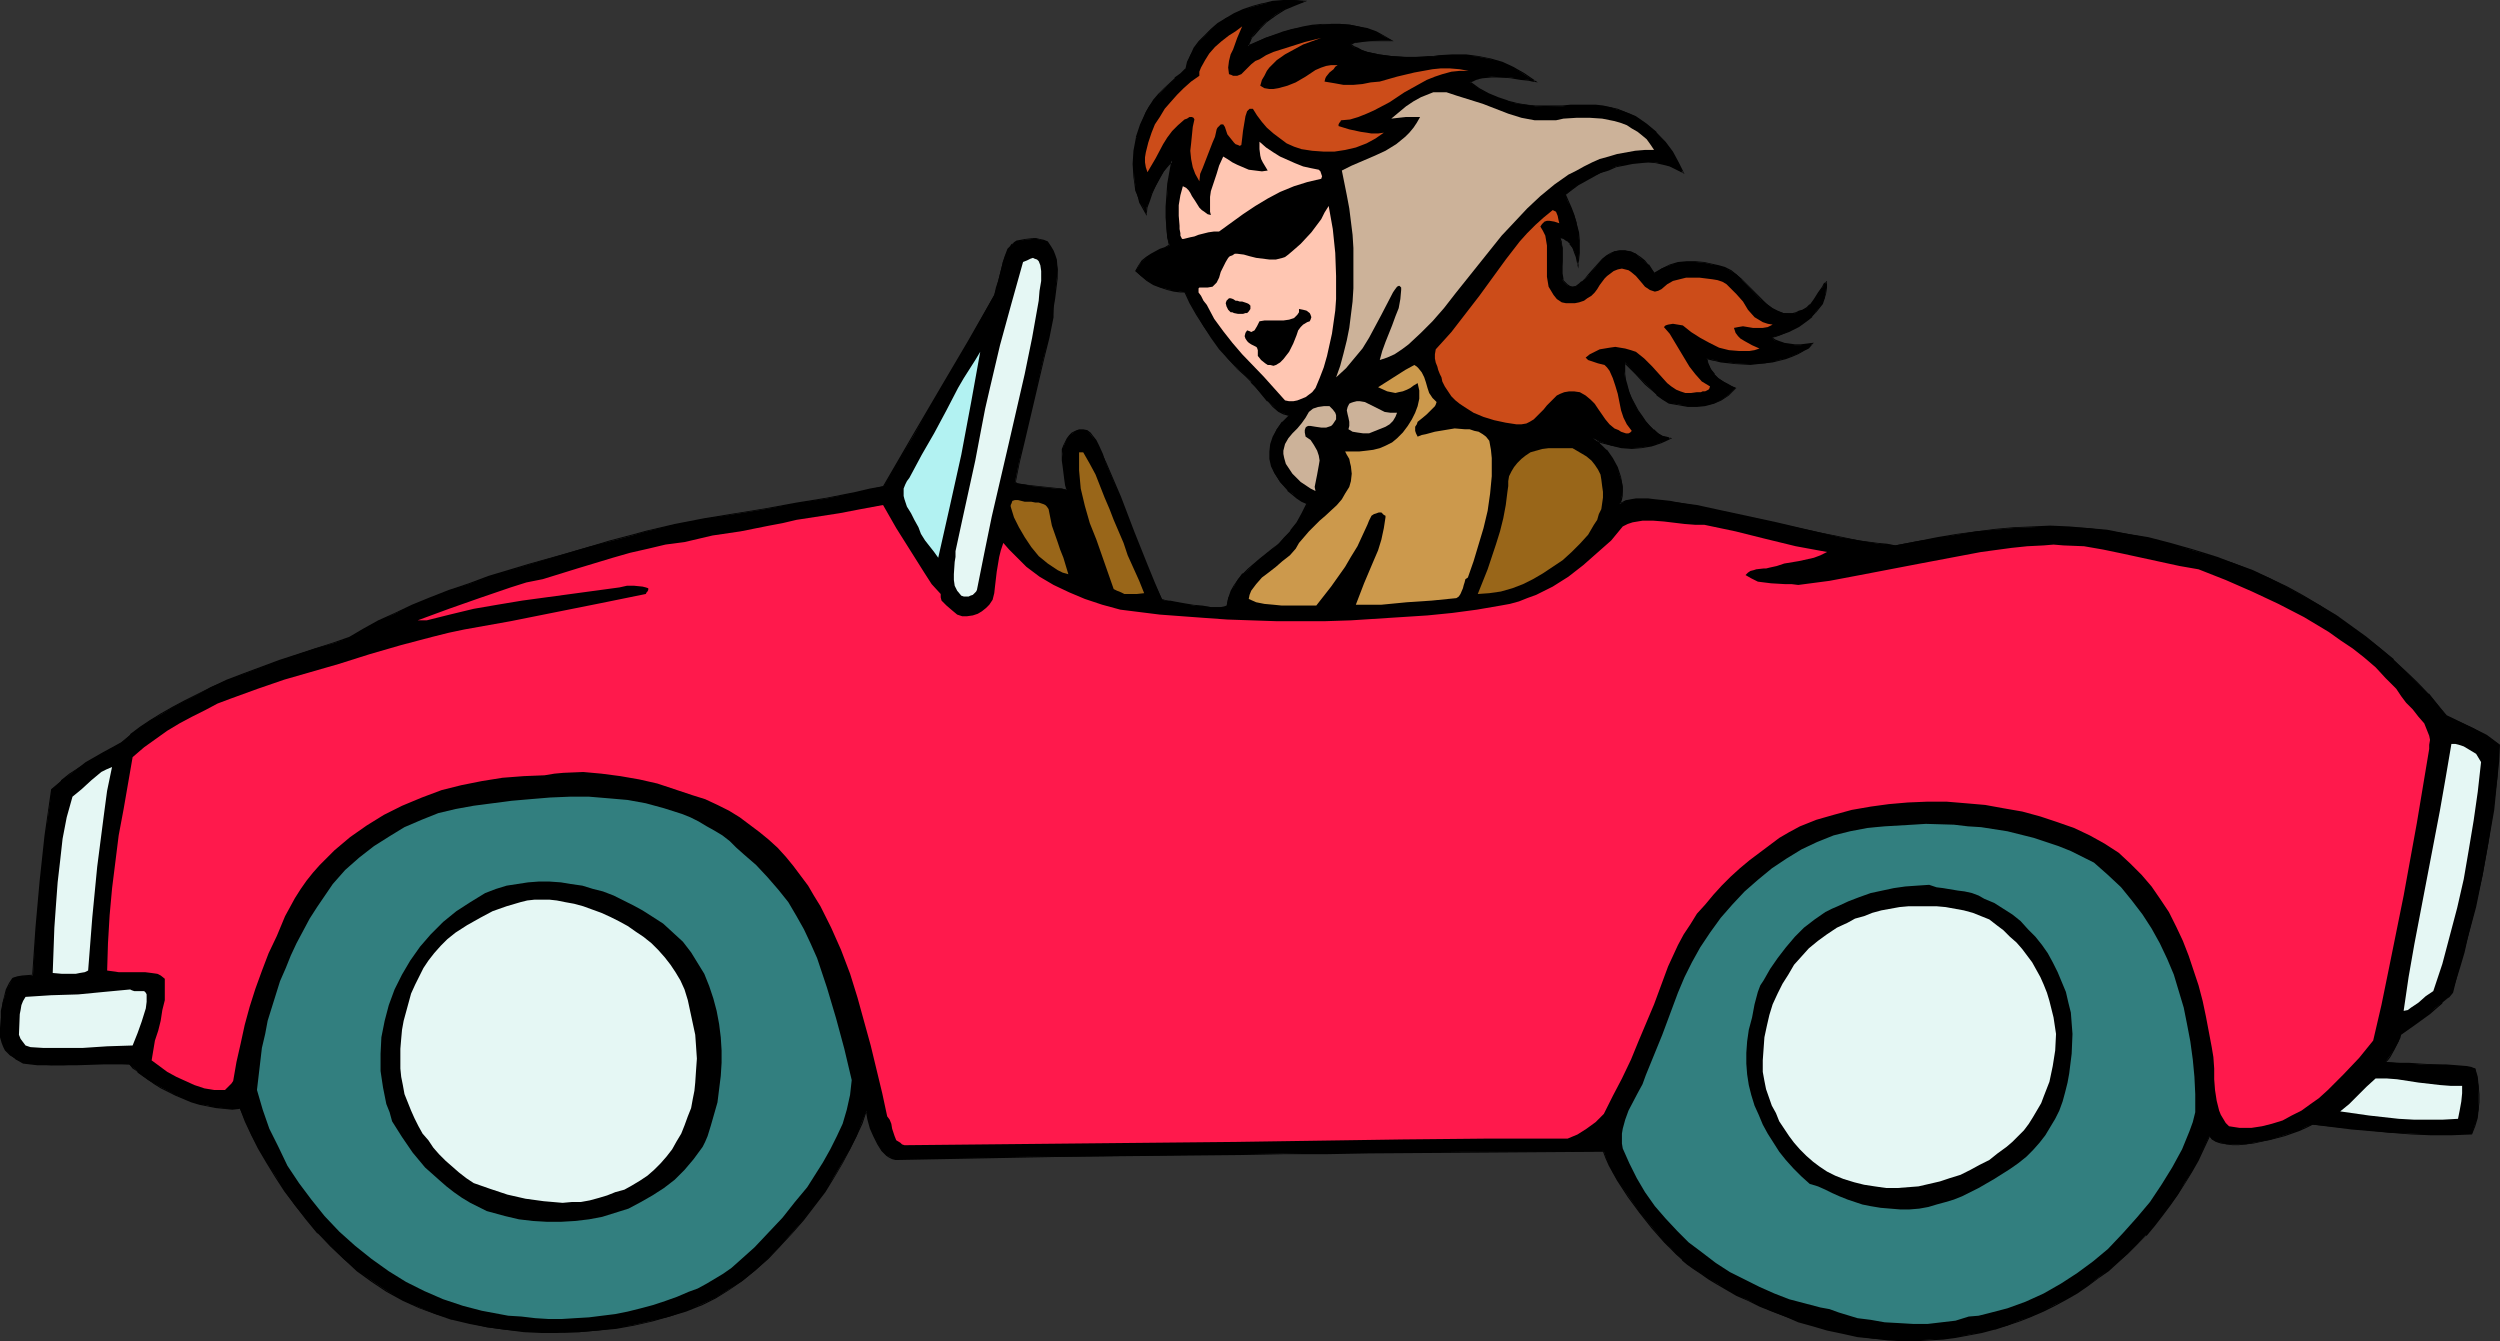 <?xml version="1.0" encoding="UTF-8" standalone="no"?>
<svg
   version="1.0"
   width="129.766mm"
   height="69.619mm"
   id="svg31"
   sodipodi:docname="Cartoon 062.wmf"
   xmlns:inkscape="http://www.inkscape.org/namespaces/inkscape"
   xmlns:sodipodi="http://sodipodi.sourceforge.net/DTD/sodipodi-0.dtd"
   xmlns="http://www.w3.org/2000/svg"
   xmlns:svg="http://www.w3.org/2000/svg">
  <rect width="100%" height="100%" fill="#333333" stroke="none"/>
  <sodipodi:namedview
     id="namedview31"
     pagecolor="#ffffff"
     bordercolor="#000000"
     borderopacity="0.25"
     inkscape:showpageshadow="2"
     inkscape:pageopacity="0.0"
     inkscape:pagecheckerboard="0"
     inkscape:deskcolor="#d1d1d1"
     inkscape:document-units="mm" />
  <defs
     id="defs1">
    <pattern
       id="WMFhbasepattern"
       patternUnits="userSpaceOnUse"
       width="6"
       height="6"
       x="0"
       y="0" />
  </defs>
  <path
     style="fill:#000000;fill-opacity:1;fill-rule:evenodd;stroke:none"
     d="m 2.586,191.851 0.808,-0.162 0.97,-0.162 2.101,-0.162 0.646,-9.374 0.808,-9.051 0.97,-9.051 0.646,-4.526 0.646,-4.526 1.778,-1.616 1.778,-1.293 1.616,-1.293 1.616,-0.97 3.232,-1.94 1.778,-0.97 1.939,-1.131 1.616,-1.455 1.939,-1.455 2.101,-1.455 2.101,-1.131 2.101,-1.293 2.424,-1.293 2.586,-1.293 2.586,-1.455 3.07,-1.293 3.394,-1.293 6.949,-2.586 7.11,-2.424 3.394,-0.97 3.394,-1.131 2.586,-1.616 2.909,-1.616 3.232,-1.455 3.394,-1.616 3.555,-1.455 3.717,-1.455 3.878,-1.293 4.04,-1.455 7.918,-2.424 8.08,-2.424 3.878,-1.131 3.878,-0.97 3.717,-0.97 3.394,-0.97 5.494,-1.293 5.818,-1.131 5.979,-0.97 5.979,-0.97 6.141,-1.131 5.979,-0.97 5.656,-1.131 2.747,-0.647 2.747,-0.647 2.909,-5.01 2.909,-4.849 2.747,-4.849 2.747,-4.687 5.333,-9.051 5.01,-9.051 0.485,-1.455 0.323,-1.455 0.808,-3.233 0.485,-1.455 0.646,-1.293 0.323,-0.485 0.485,-0.485 0.485,-0.485 0.485,-0.162 1.616,-0.323 1.454,-0.162 h 0.646 l 0.646,0.162 0.808,0.162 0.646,0.323 0.646,0.808 0.485,0.808 0.323,0.97 0.323,0.808 0.323,1.94 -0.162,1.778 -0.485,3.879 -0.162,1.94 -0.162,1.778 -0.808,4.041 -0.97,3.879 -1.939,8.243 -1.939,8.243 -0.97,4.041 -0.808,4.041 0.323,0.162 h 0.485 l 1.131,0.162 1.454,0.323 1.454,0.162 3.07,0.323 h 1.293 l 0.97,0.323 -0.162,-0.485 v -0.485 l -0.162,-1.131 -0.323,-2.586 -0.162,-1.131 v -1.293 -0.97 l 0.323,-0.808 0.646,-1.293 0.485,-0.647 0.485,-0.323 0.646,-0.485 0.646,-0.162 h 0.808 l 0.808,0.162 0.485,0.485 0.485,0.647 0.646,0.808 0.485,0.808 0.808,1.94 0.485,0.808 0.162,0.647 1.454,3.394 1.454,3.556 2.586,6.627 2.586,6.627 1.454,3.394 1.616,3.394 0.485,0.162 h 0.485 l 0.646,0.162 0.808,0.162 1.778,0.323 1.939,0.323 1.778,0.162 1.778,0.162 h 1.616 0.808 l 0.485,-0.162 0.323,-1.616 0.646,-1.293 0.646,-1.293 0.646,-1.131 0.97,-0.97 1.131,-0.97 2.101,-1.94 2.424,-1.94 1.293,-1.131 1.293,-1.293 1.131,-1.293 1.131,-1.455 1.131,-1.778 0.97,-1.94 -1.131,-0.647 -0.97,-0.647 -0.808,-0.808 -0.97,-0.647 -1.454,-1.616 -1.131,-1.778 -0.485,-1.293 -0.323,-1.455 v -1.455 l 0.162,-1.455 0.485,-1.455 0.646,-1.455 1.131,-1.455 1.293,-1.293 h -0.485 l -0.485,-0.323 -1.131,-0.485 -0.97,-0.97 -1.131,-0.97 -2.262,-2.586 -0.97,-1.293 -0.97,-0.97 -1.778,-1.616 -1.778,-1.778 -1.616,-2.101 -1.616,-2.101 -1.616,-2.263 -1.293,-2.263 -1.293,-2.263 -0.97,-2.101 -0.97,-0.162 -1.293,-0.162 -1.293,-0.323 -1.293,-0.323 -1.454,-0.647 -1.293,-0.808 -1.131,-0.808 -0.97,-0.97 0.646,-1.131 0.646,-0.808 0.808,-0.808 0.808,-0.485 1.939,-0.97 0.808,-0.323 0.97,-0.485 -0.485,-1.616 -0.162,-1.94 V 42.67 40.568 l 0.162,-2.263 0.162,-2.263 0.808,-4.526 -0.808,0.97 -0.808,1.131 -0.808,1.293 -0.808,1.616 -0.808,1.455 -0.485,1.455 -0.485,1.293 -0.162,1.131 -0.485,-1.131 -0.646,-1.131 -0.485,-1.131 -0.323,-1.293 -0.162,-1.293 -0.162,-1.131 -0.162,-2.586 0.162,-2.586 0.485,-2.586 0.808,-2.586 0.97,-2.424 0.646,-1.131 0.97,-1.131 0.97,-1.131 0.97,-1.131 2.262,-2.101 0.97,-0.808 1.131,-0.97 0.323,-1.455 0.485,-1.293 0.808,-1.293 0.97,-1.455 1.131,-1.131 1.131,-1.131 1.454,-1.131 1.454,-1.131 1.778,-0.808 1.778,-0.808 1.778,-0.647 1.939,-0.485 1.939,-0.485 2.101,-0.162 L 253.873,0 l 2.101,0.323 -2.101,0.647 -1.778,0.808 -1.939,1.131 -1.616,1.293 -1.454,1.293 -1.131,1.293 -0.485,0.647 -0.162,0.647 -0.323,0.485 -0.162,0.485 3.394,-1.616 3.555,-1.131 1.939,-0.647 1.939,-0.323 1.778,-0.323 1.939,-0.162 1.778,-0.162 h 1.778 l 1.939,0.162 1.616,0.323 1.778,0.485 1.616,0.647 1.616,0.808 1.454,0.808 h -1.778 l -2.586,0.162 h -1.293 l -1.131,0.162 h -0.485 l -0.323,0.162 -0.323,0.162 -0.162,0.162 0.646,0.485 0.808,0.323 0.97,0.323 0.97,0.323 2.262,0.485 2.424,0.323 2.424,0.162 2.424,0.162 2.424,-0.162 h 0.97 l 0.97,-0.162 2.747,-0.162 h 2.747 l 2.424,0.323 2.424,0.485 2.262,0.647 2.101,0.97 2.101,1.293 2.262,1.455 -0.646,-0.162 -0.646,-0.162 -1.616,-0.162 -1.939,-0.323 h -1.778 l -1.939,-0.162 -1.778,0.162 -0.808,0.162 -0.646,0.162 -0.646,0.323 -0.485,0.323 1.939,1.293 1.778,0.97 1.939,0.808 1.778,0.647 1.939,0.485 1.778,0.162 1.778,0.323 h 1.778 3.555 l 1.616,-0.162 h 4.848 l 1.454,0.162 1.454,0.162 1.293,0.485 1.293,0.323 1.131,0.485 1.293,0.647 2.101,1.455 1.939,1.616 1.616,1.778 1.454,2.101 1.131,1.94 0.97,2.101 -1.131,-0.808 -1.293,-0.485 -1.454,-0.485 -1.454,-0.323 h -1.454 -1.454 l -1.616,0.162 -1.616,0.323 -1.616,0.323 -1.616,0.647 -1.454,0.647 -1.616,0.647 -1.293,0.808 -1.454,0.808 -1.293,0.97 -1.293,1.131 0.485,1.131 0.646,1.293 0.646,1.455 0.485,1.616 0.323,1.778 0.162,1.778 v 2.101 l -0.162,2.424 -0.162,-0.647 -0.162,-0.808 -0.323,-0.808 -0.485,-0.97 -0.485,-0.808 -0.646,-0.647 -0.646,-0.485 -0.646,-0.162 0.162,0.97 0.323,1.131 v 2.586 l -0.162,1.293 v 1.131 l 0.162,0.97 v 0.323 l 0.162,0.323 0.646,0.647 0.646,0.323 h 0.485 0.646 l 0.646,-0.485 0.646,-0.485 0.646,-0.647 0.646,-0.647 1.293,-1.616 1.293,-1.455 0.808,-0.647 0.808,-0.485 0.808,-0.485 0.97,-0.162 h 1.131 l 1.131,0.323 0.97,0.323 0.808,0.808 0.808,0.647 0.808,0.808 1.293,1.616 1.293,-0.97 1.616,-0.647 1.616,-0.485 1.778,-0.162 h 1.616 l 1.778,0.162 1.454,0.323 1.454,0.323 1.131,0.323 1.131,0.647 1.131,0.647 0.97,0.97 3.878,4.041 1.131,0.808 0.97,0.808 1.131,0.647 1.131,0.323 1.131,0.162 h 0.646 l 0.646,-0.162 0.646,-0.323 0.808,-0.323 0.646,-0.323 0.808,-0.647 0.808,-1.131 0.808,-1.293 0.808,-1.131 0.323,-0.485 0.323,-0.323 v 0.97 l -0.162,1.131 -0.162,0.97 -0.485,0.97 -0.646,0.97 -0.646,0.808 -0.646,0.808 -0.808,0.647 -1.778,1.293 -1.939,0.97 -1.778,0.808 -0.808,0.162 -0.808,0.323 0.485,0.485 0.808,0.323 0.97,0.323 1.131,0.162 1.131,0.162 h 1.131 l 1.293,-0.162 0.97,-0.162 -0.808,0.808 -0.97,0.647 -0.97,0.485 -1.131,0.485 -1.293,0.485 -1.293,0.323 -1.293,0.323 -1.454,0.323 -2.909,0.162 -2.909,-0.162 -2.909,-0.323 -1.293,-0.323 -1.454,-0.323 0.323,1.131 0.485,0.97 0.646,0.97 0.808,0.808 0.97,0.647 0.97,0.647 0.808,0.323 0.646,0.323 -1.293,1.293 -1.454,0.97 -1.616,0.808 -1.616,0.323 -1.616,0.162 h -1.778 l -1.778,-0.323 -1.939,-0.323 -1.131,-0.647 -1.293,-0.97 -2.101,-2.101 -2.101,-2.101 -1.939,-2.101 -0.162,1.131 v 1.131 l 0.162,1.131 0.323,1.131 0.485,1.293 0.485,1.293 1.131,2.263 0.808,1.131 0.808,1.131 0.808,0.808 0.808,0.808 0.808,0.647 0.808,0.485 0.808,0.323 0.808,0.162 -1.778,0.808 -1.939,0.647 -1.939,0.323 -1.939,0.162 -2.101,-0.162 -1.939,-0.323 -1.778,-0.647 -1.778,-0.808 0.646,0.485 0.646,0.485 1.293,1.293 1.131,1.778 0.97,1.778 0.646,1.778 0.323,0.97 0.162,0.97 v 0.808 l -0.162,0.97 -0.162,0.808 -0.323,0.808 0.646,-0.323 0.808,-0.323 0.808,-0.162 0.97,-0.162 h 2.424 l 1.293,0.162 1.616,0.162 1.454,0.162 1.616,0.162 3.555,0.647 3.717,0.808 3.878,0.808 8.08,1.778 8.242,1.778 4.04,0.97 3.878,0.647 3.717,0.647 1.778,0.162 1.616,0.162 4.202,-0.808 4.04,-0.647 3.878,-0.647 3.717,-0.647 3.717,-0.323 3.555,-0.323 3.717,-0.162 3.555,-0.162 3.717,0.162 3.717,0.162 3.717,0.485 4.04,0.647 4.04,0.808 4.363,1.131 4.363,1.293 4.686,1.455 3.555,1.131 3.555,1.455 3.394,1.455 3.394,1.778 3.232,1.778 3.232,1.778 3.07,2.101 3.07,2.101 2.909,2.101 2.747,2.101 2.586,2.263 2.424,2.263 2.262,2.263 2.101,2.101 1.939,2.263 1.616,2.101 5.333,2.424 2.424,1.455 1.293,0.808 1.293,0.97 -0.162,3.233 -0.162,3.071 -0.808,6.465 -0.97,6.465 -1.131,6.303 -1.454,6.303 -1.454,5.98 -0.808,2.909 -0.808,2.748 -0.646,2.586 -0.808,2.424 -0.808,1.131 -1.131,0.97 -1.293,0.97 -1.293,1.131 -2.747,2.101 -2.909,2.101 -0.162,0.485 -0.162,0.808 -0.808,1.455 -0.97,1.455 -0.485,0.646 -0.323,0.485 2.101,0.162 2.424,0.162 2.424,0.162 h 2.586 l 2.424,0.162 2.101,0.162 1.939,0.162 0.808,0.162 0.808,0.162 0.323,1.616 0.323,1.778 v 1.616 1.616 1.455 l -0.323,1.616 -0.485,1.616 -0.485,1.455 -4.04,0.162 h -4.04 l -3.878,-0.162 -4.04,-0.162 -7.595,-0.808 -7.757,-0.808 -1.293,0.485 -1.293,0.646 -2.909,0.97 -3.07,0.97 -2.909,0.485 -1.454,0.323 h -1.454 -1.293 -1.131 l -1.131,-0.323 -0.808,-0.162 -0.808,-0.485 -0.646,-0.647 -1.131,2.424 -1.131,2.263 -1.131,2.263 -1.454,2.263 -1.293,2.263 -1.454,1.94 -1.616,2.101 -1.616,1.94 -1.616,1.94 -1.778,1.94 -1.778,1.778 -3.878,3.233 -1.939,1.455 -2.101,1.616 -2.101,1.293 -2.101,1.293 -2.262,1.131 -2.262,1.131 -2.262,1.131 -2.424,0.808 -2.262,0.97 -2.586,0.647 -2.424,0.646 -2.586,0.485 -2.586,0.485 -2.424,0.323 -2.747,0.162 -2.586,0.162 h -2.747 l -2.747,-0.162 -2.747,-0.162 -3.232,-0.485 -2.909,-0.647 -3.07,-0.647 -2.747,-0.808 -2.747,-0.808 -2.747,-0.97 -2.424,-0.97 -2.586,-1.131 -2.262,-1.131 -2.101,-0.97 -2.101,-1.131 -1.778,-1.131 -1.778,-0.97 -1.616,-1.131 -1.293,-0.808 -1.293,-0.97 -0.97,-0.808 -1.131,-1.131 -1.131,-1.131 -1.131,-1.131 -2.424,-2.909 -2.424,-2.909 -2.262,-3.233 -2.101,-3.071 -0.97,-1.616 -0.646,-1.455 -0.646,-1.293 -0.485,-1.455 -9.858,0.162 h -9.373 -9.211 l -9.05,0.162 h -8.565 l -8.726,0.162 h -8.242 l -8.403,0.162 -32.966,0.485 h -8.242 l -8.565,0.162 -8.565,0.162 -8.726,0.162 h -0.485 l -0.646,-0.162 -0.485,-0.323 -0.485,-0.162 -0.97,-0.97 -0.808,-1.293 -0.808,-1.616 -0.646,-1.616 -0.485,-1.616 -0.323,-1.778 -0.97,2.424 -0.97,2.586 -1.293,2.586 -1.616,2.748 -1.616,2.748 -1.778,2.909 -2.101,2.748 -2.101,2.748 -2.262,2.586 -2.262,2.586 -2.424,2.424 -2.424,2.263 -2.586,2.101 -2.586,1.616 -2.586,1.616 -2.747,1.293 -3.07,1.293 -3.232,1.131 -3.394,0.808 -3.555,0.808 -3.555,0.647 -3.555,0.485 -3.717,0.323 h -3.555 -3.717 l -3.555,-0.162 -3.717,-0.323 -3.555,-0.485 -3.394,-0.808 -3.394,-0.808 -3.232,-0.97 -3.232,-1.293 -3.232,-1.455 -3.07,-1.778 -2.909,-1.94 -2.909,-2.101 -2.747,-2.263 -2.586,-2.586 -2.424,-2.424 -2.262,-2.748 -2.262,-2.748 -1.939,-2.748 -1.778,-2.909 -1.778,-2.748 -1.616,-2.748 -1.454,-2.748 -1.131,-2.586 -1.131,-2.586 -1.454,0.162 -1.616,-0.162 -1.616,-0.162 -1.616,-0.323 -1.616,-0.323 -1.616,-0.485 -3.07,-1.293 -2.747,-1.455 -1.454,-0.808 -1.131,-0.647 -1.131,-0.808 -0.97,-0.808 -0.808,-0.808 -0.808,-0.646 -2.586,-0.162 h -2.586 l -5.01,0.162 -2.586,0.162 H 10.019 L 7.272,208.822 4.525,208.499 3.555,208.014 3.07,207.691 2.747,207.529 2.101,207.044 1.616,206.559 1.131,206.074 0.808,205.266 0.485,204.458 0.162,203.488 v -1.778 -1.778 l 0.162,-1.616 0.162,-1.455 0.485,-1.455 0.323,-1.293 0.646,-1.131 z"
     id="path1" />
  <path
     style="fill:#000000;fill-opacity:1;fill-rule:evenodd;stroke:none"
     d="M 2.747,192.013 H 2.586 L 3.555,191.851 H 3.394 l 0.97,-0.162 2.101,-0.323 0.808,-9.374 0.808,-9.051 0.97,-9.051 0.485,-4.526 0.808,-4.526 -0.162,0.162 1.939,-1.778 v 0.162 l 1.616,-1.455 1.616,-1.131 1.616,-0.97 3.232,-1.94 1.778,-0.97 1.939,-1.131 1.778,-1.616 v 0.162 l 1.778,-1.455 2.101,-1.455 2.101,-1.293 2.262,-1.293 2.424,-1.293 5.01,-2.586 3.232,-1.293 3.394,-1.455 6.787,-2.424 7.11,-2.424 3.394,-1.131 3.394,-0.97 2.586,-1.616 3.07,-1.616 3.07,-1.616 3.555,-1.455 3.555,-1.455 3.717,-1.455 3.878,-1.455 3.878,-1.293 8.08,-2.586 7.918,-2.263 4.04,-1.131 3.717,-1.131 3.717,-0.97 3.555,-0.97 h -0.162 l 5.494,-1.131 5.818,-1.131 5.979,-1.131 5.979,-0.97 6.141,-0.97 5.979,-1.131 5.656,-0.97 5.494,-1.293 3.07,-5.172 2.747,-4.849 2.909,-4.849 2.747,-4.526 5.333,-9.051 5.01,-9.051 0.485,-1.455 v -0.162 l 0.323,-1.455 0.808,-3.233 v 0 l 0.485,-1.455 0.646,-1.293 0.323,-0.485 0.485,-0.485 h -0.162 l 0.485,-0.323 0.485,-0.162 v 0 l 1.616,-0.485 1.454,-0.162 0.646,0.162 h 0.646 l 0.808,0.323 v 0 l 0.646,0.323 -0.162,-0.162 0.646,0.808 0.485,0.97 0.323,0.808 0.323,0.97 v -0.162 l 0.323,1.94 v 1.778 l -0.646,3.879 -0.162,1.94 -0.162,1.778 -0.808,4.041 -0.808,3.879 -2.101,8.243 -1.939,8.243 -0.808,4.041 -0.808,4.202 0.323,0.162 h 0.485 l 1.131,0.162 1.454,0.162 1.454,0.162 3.07,0.323 1.293,0.162 0.97,0.162 v -0.485 -0.485 l -0.162,-1.131 -0.323,-2.586 -0.162,-1.131 -0.162,-1.293 0.162,-0.97 v 0 l 0.162,-0.808 0.808,-1.293 0.485,-0.485 h -0.162 l 0.485,-0.485 0.646,-0.323 v 0 l 0.646,-0.162 h 0.808 l 0.808,0.162 v 0 l 0.485,0.323 v 0 l 0.485,0.647 0.485,0.808 0.485,0.97 0.808,1.778 0.485,0.808 0.323,0.808 1.454,3.394 1.293,3.394 2.586,6.627 2.586,6.627 1.454,3.394 1.616,3.556 h 0.646 l 0.485,0.162 0.646,0.162 0.808,0.162 1.778,0.323 1.939,0.162 1.778,0.323 1.778,0.162 h 1.616 0.808 l 0.646,-0.162 0.323,-1.778 v 0.162 l 0.646,-1.455 0.485,-1.293 0.808,-0.97 0.97,-1.131 v 0 l 0.97,-0.97 v 0 l 2.262,-1.778 2.424,-1.94 v -0.162 l 1.131,-1.131 1.293,-1.131 1.293,-1.293 v 0 l 1.131,-1.616 1.131,-1.778 0.97,-2.101 -1.131,-0.647 -0.97,-0.647 -0.97,-0.647 -0.808,-0.808 v 0.162 l -1.454,-1.616 v 0 l -1.131,-1.778 -0.485,-1.293 v 0 l -0.323,-1.455 v -1.455 l 0.162,-1.455 v 0.162 l 0.485,-1.616 0.646,-1.455 1.131,-1.293 h -0.162 l 1.616,-1.455 -0.808,-0.162 h 0.162 l -0.646,-0.162 -0.97,-0.647 -1.131,-0.808 v 0 l -1.131,-1.131 h 0.162 l -2.262,-2.424 -0.97,-1.293 h -0.162 l -0.97,-1.131 -1.778,-1.455 -1.616,-1.94 v 0 l -1.616,-1.94 -1.616,-2.263 -1.616,-2.263 -1.454,-2.263 -1.131,-2.101 -1.131,-2.263 h -0.97 l -1.293,-0.323 -1.293,-0.162 v 0 l -1.293,-0.485 -1.293,-0.647 -1.293,-0.647 -1.131,-0.97 v 0.162 l -0.97,-1.131 v 0.162 l 0.485,-1.131 0.808,-0.808 h -0.162 l 0.808,-0.647 v 0 l 0.97,-0.485 1.778,-0.97 0.97,-0.485 0.808,-0.485 -0.323,-1.616 -0.162,-1.94 V 42.67 40.568 38.306 l 0.323,-2.263 0.808,-4.849 -1.131,1.293 -0.808,1.131 -0.808,1.293 -0.808,1.455 -0.646,1.455 -0.646,1.455 -0.323,1.455 v 0 l -0.162,1.131 h 0.162 l -0.646,-1.131 -0.485,-1.131 -0.485,-1.293 -0.323,-1.131 v 0 l -0.323,-1.293 -0.162,-1.131 v -2.586 l 0.162,-2.586 0.485,-2.586 v 0 h -0.323 l -0.485,2.586 -0.162,2.586 0.162,2.586 0.162,1.131 0.162,1.293 v 0.162 l 0.485,1.131 0.323,1.293 0.646,1.131 0.808,1.455 0.162,-1.616 v 0 l 0.485,-1.293 0.485,-1.455 0.646,-1.455 0.808,-1.455 0.808,-1.455 0.97,-1.131 0.808,-0.808 -0.323,-0.162 -0.808,4.526 -0.162,2.263 -0.162,2.263 v 2.101 l 0.162,1.94 0.162,1.94 0.323,1.616 v -0.162 l -0.808,0.485 -0.97,0.323 -1.778,0.97 -0.97,0.647 -0.808,0.647 v 0 l -0.646,0.97 -0.646,1.131 1.131,0.97 1.131,0.97 1.293,0.808 1.293,0.485 1.454,0.485 v 0 l 1.293,0.323 1.293,0.162 h 0.97 -0.162 l 0.97,2.101 1.293,2.263 1.454,2.263 1.454,2.263 1.616,2.263 1.778,1.94 v 0 l 1.778,1.94 1.616,1.455 1.131,1.131 h -0.162 l 1.131,1.131 2.101,2.586 h 0.162 l 0.97,1.131 v 0 l 1.131,0.97 0.97,0.485 0.646,0.162 0.485,0.162 v -0.162 l -1.293,1.293 h -0.162 l -0.97,1.455 -0.808,1.455 -0.485,1.455 -0.162,1.455 v 1.455 l 0.323,1.455 0.646,1.293 1.131,1.778 1.454,1.616 v 0.162 l 0.808,0.647 0.97,0.808 0.97,0.647 1.131,0.485 -0.162,-0.162 -0.97,1.94 -0.97,1.778 -1.293,1.616 h 0.162 l -1.293,1.293 -1.131,1.293 -1.293,0.97 v 0 l -2.424,1.94 -2.262,1.94 v 0 l -0.97,0.97 h -0.162 l -0.808,1.131 -0.808,1.131 -0.646,1.131 -0.485,1.455 -0.323,1.616 v -0.162 l -0.485,0.162 -0.808,0.162 h -1.616 l -1.778,-0.323 -1.778,-0.162 -1.939,-0.323 -1.778,-0.323 -0.808,-0.162 h -0.646 l -0.485,-0.162 -0.485,-0.162 v 0.162 l -1.454,-3.394 -1.454,-3.556 -2.586,-6.465 -2.586,-6.788 -1.454,-3.394 -1.454,-3.394 -0.323,-0.647 -0.323,-0.97 -0.808,-1.778 -0.485,-0.97 -0.646,-0.808 -0.485,-0.647 -0.646,-0.485 -0.808,-0.162 h -0.808 l -0.808,0.323 -0.646,0.323 -0.485,0.485 -0.485,0.647 -0.646,1.293 -0.323,0.808 v 0.97 1.293 l 0.162,1.131 0.323,2.586 0.162,1.131 0.162,0.485 v 0.485 l 0.162,-0.162 -0.97,-0.162 -1.293,-0.162 -3.07,-0.323 -1.454,-0.162 -1.454,-0.162 -1.131,-0.162 -0.485,-0.162 h 0.162 l -0.323,-0.162 v 0.162 l 0.808,-4.041 0.97,-4.041 1.939,-8.243 1.939,-8.243 0.97,-3.879 0.808,-4.041 v -1.778 l 0.323,-1.94 0.485,-3.879 V 52.852 l -0.162,-1.94 v 0 l -0.323,-0.97 -0.323,-0.808 -0.485,-0.808 -0.646,-0.97 -0.808,-0.323 -0.808,-0.162 -0.646,-0.162 h -0.646 l -1.454,0.162 -1.778,0.323 -0.485,0.323 -0.323,0.323 h -0.162 l -0.323,0.485 -0.485,0.485 -0.485,1.293 -0.485,1.455 v 0.162 l -0.808,3.233 -0.485,1.455 v 0 l -0.323,1.455 -5.171,9.051 -5.333,9.051 -2.747,4.687 -2.747,4.687 -2.909,5.01 -2.909,5.01 h 0.162 l -2.747,0.485 -2.747,0.647 -5.656,1.131 -5.979,0.97 -6.141,1.131 -5.979,0.97 -5.979,0.97 -5.818,1.131 -5.494,1.293 v 0 l -3.555,0.97 -3.717,0.97 -3.717,1.131 -3.878,1.131 -8.08,2.263 -8.08,2.424 -3.878,1.455 -3.878,1.293 -3.717,1.455 -3.555,1.455 -3.394,1.616 -3.232,1.455 -2.909,1.616 -2.747,1.616 -3.232,1.131 -3.555,1.131 -6.949,2.263 -6.949,2.586 -3.394,1.293 -3.07,1.455 -5.171,2.586 -2.424,1.293 -2.262,1.293 -2.101,1.293 -1.939,1.293 -1.939,1.455 v 0.162 l -1.778,1.455 v 0 l -1.778,0.97 -1.778,0.97 -3.394,1.94 -1.454,1.131 -1.778,1.131 -1.616,1.293 v 0.162 l -1.939,1.616 -0.646,4.526 -0.646,4.526 -0.97,9.051 -0.808,9.051 -0.646,9.374 0.162,-0.162 -2.101,0.162 -0.97,0.162 v 0 l -0.97,0.323 z"
     id="path2" />
  <path
     style="fill:#000000;fill-opacity:1;fill-rule:evenodd;stroke:none"
     d="m 223.169,26.992 0.808,-2.424 0.97,-2.424 0.646,-1.131 0.97,-1.293 0.97,-1.131 h -0.162 l 0.97,-1.131 2.262,-1.94 v 0 l 2.262,-1.778 0.323,-1.455 0.485,-1.293 0.808,-1.455 0.808,-1.293 v 0 l 1.131,-1.293 1.293,-1.131 v 0 l 1.293,-0.97 1.616,-1.131 1.616,-0.808 1.778,-0.808 1.778,-0.808 1.939,-0.485 v 0 l 1.939,-0.323 2.101,-0.162 2.101,-0.162 2.101,0.162 -0.162,-0.162 -1.939,0.647 -1.939,0.97 -1.778,1.131 -1.616,1.131 v 0.162 l -1.454,1.293 h -0.162 l -0.97,1.293 -0.485,0.647 -0.646,0.97 -0.162,0.808 3.717,-1.616 3.555,-1.131 1.778,-0.647 v 0 l 1.939,-0.323 1.778,-0.323 1.939,-0.323 h 1.778 1.778 l 1.939,0.162 1.616,0.323 1.778,0.485 v 0 l 1.616,0.647 1.616,0.647 1.454,0.97 V 7.92 h -1.778 -2.586 -1.293 l -1.131,0.162 h -0.485 l -0.323,0.162 -0.323,0.162 -0.323,0.323 0.808,0.485 0.808,0.485 0.97,0.323 0.97,0.323 v 0 l 2.262,0.485 2.424,0.323 2.424,0.162 2.424,0.162 2.424,-0.162 0.97,-0.162 h 0.97 l 2.747,-0.162 h 2.747 l 2.424,0.162 2.424,0.485 h -0.162 l 2.262,0.808 2.262,0.97 2.101,1.131 2.101,1.455 0.162,-0.162 -0.646,-0.162 h -0.646 l -1.616,-0.323 -1.939,-0.162 -1.778,-0.162 h -1.939 -1.778 l -0.808,0.162 v 0 l -0.646,0.162 -0.646,0.323 -0.646,0.485 1.939,1.293 1.939,1.131 1.778,0.808 1.939,0.647 v 0 l 1.939,0.323 1.778,0.323 1.778,0.162 1.778,0.162 3.555,-0.162 h 1.616 4.848 l 1.454,0.162 1.454,0.162 v 0 l 1.293,0.323 1.131,0.485 1.293,0.485 1.131,0.647 2.101,1.455 1.939,1.616 v -0.162 l 1.778,1.94 h -0.162 l 1.454,1.94 1.131,1.94 0.97,2.101 0.323,-0.162 -1.293,-0.808 -1.293,-0.485 -1.293,-0.485 h -0.162 l -1.454,-0.162 -1.454,-0.162 h -1.454 l -1.616,0.162 -1.616,0.323 -1.616,0.485 v 0 l -1.616,0.485 -1.616,0.647 -1.454,0.647 -1.454,0.808 -1.454,0.97 -1.293,0.97 -1.293,1.131 0.646,1.131 0.485,1.293 0.646,1.455 0.485,1.616 v 0 l 0.323,1.778 0.323,1.778 v 2.101 l -0.323,2.424 h 0.323 l -0.162,-0.647 -0.162,-0.808 -0.485,-0.97 -0.323,-0.808 -0.485,-0.808 h -0.162 l -0.485,-0.808 -0.808,-0.485 -0.97,-0.162 0.485,1.131 v 0 l 0.162,1.131 v 2.586 l -0.162,1.293 v 1.131 l 0.162,0.97 0.162,0.323 0.162,0.323 0.646,0.647 0.646,0.485 h 0.485 l 0.808,-0.162 0.485,-0.323 0.646,-0.485 v 0 l 0.646,-0.808 0.646,-0.647 h 0.162 l 1.131,-1.616 v 0 l 1.454,-1.455 v 0 l 0.808,-0.485 0.646,-0.647 0.97,-0.323 h -0.162 l 0.97,-0.162 h 1.131 l 1.131,0.323 v 0 l 0.97,0.323 0.808,0.647 0.808,0.808 v -0.162 l 0.646,0.808 v 0 l 1.454,1.778 1.454,-0.97 1.454,-0.808 1.778,-0.323 h -0.162 l 1.778,-0.162 1.616,-0.162 1.778,0.162 1.454,0.323 v 0 l 1.293,0.485 1.293,0.323 1.131,0.485 0.97,0.808 1.131,0.97 v -0.162 l 3.878,4.041 v 0.162 l 0.97,0.808 1.131,0.808 0.97,0.647 1.293,0.323 1.131,0.162 h 0.646 l 0.646,-0.323 0.808,-0.162 0.646,-0.323 0.808,-0.485 0.646,-0.485 0.97,-1.131 0.808,-1.293 0.646,-1.293 0.485,-0.485 0.323,-0.323 h -0.323 v 0.97 1.131 0 l -0.323,0.97 -0.485,0.97 -0.485,0.808 -0.646,0.97 v 0 l -0.808,0.647 v 0 l -0.808,0.647 0.162,0.323 0.808,-0.647 v -0.162 l 0.808,-0.808 v 0 l 0.646,-0.808 0.646,-0.808 0.323,-0.97 0.323,-1.131 0.162,-1.131 v -1.293 l -0.646,0.485 -0.323,0.647 -0.808,1.131 -0.808,1.293 -0.808,1.131 v -0.162 l -0.646,0.647 -0.808,0.485 -0.646,0.162 -0.646,0.323 -0.646,0.162 v 0 h -0.646 -1.131 v 0 l -1.131,-0.485 -0.97,-0.485 -1.131,-0.808 -0.97,-0.97 v 0 l -4.04,-4.041 v 0 l -0.97,-0.808 -0.97,-0.808 -1.293,-0.647 -1.131,-0.323 -1.454,-0.323 v 0 l -1.454,-0.323 -1.778,-0.162 h -1.616 l -1.778,0.162 v 0 l -1.616,0.485 -1.616,0.808 -1.454,0.808 0.162,0.162 -1.131,-1.778 h -0.162 l -0.646,-0.808 v 0 l -0.808,-0.647 -0.97,-0.647 -0.97,-0.485 -1.131,-0.162 h -1.131 l -0.97,0.162 -0.808,0.323 -0.808,0.485 -0.808,0.647 v 0 l -1.454,1.616 v 0 l -1.293,1.455 v 0 l -0.646,0.808 -0.646,0.647 v -0.162 l -0.485,0.485 -0.646,0.485 v 0 l -0.646,0.162 -0.485,-0.162 v 0 l -0.485,-0.323 v 0 l -0.646,-0.647 v 0 l -0.162,-0.162 v 0 -0.323 l -0.162,-0.97 v -1.131 -1.293 -2.586 l -0.162,-1.131 v -0.162 l -0.323,-0.808 v 0.162 l 0.646,0.162 v 0 l 0.646,0.485 v -0.162 l 0.646,0.647 h -0.162 l 0.646,0.808 0.323,0.97 0.323,0.808 v 0 l 0.162,0.808 0.323,1.455 0.323,-3.233 v -2.101 l -0.162,-1.778 -0.485,-1.778 v -0.162 l -0.485,-1.616 -0.485,-1.293 -0.646,-1.455 -0.485,-1.131 -0.162,0.162 1.293,-0.97 1.293,-0.97 1.454,-0.808 1.454,-0.808 1.454,-0.808 1.616,-0.485 1.454,-0.647 v 0 l 1.616,-0.323 1.616,-0.323 1.616,-0.162 1.454,-0.162 1.454,0.162 1.454,0.323 v 0 l 1.293,0.323 1.293,0.647 1.616,0.808 -1.131,-2.263 -1.131,-2.101 -1.454,-1.94 v 0 l -1.778,-1.778 v -0.162 l -1.939,-1.616 -2.101,-1.455 -1.131,-0.485 -1.293,-0.485 -1.131,-0.485 -1.454,-0.323 v 0 l -1.454,-0.323 -1.454,-0.162 h -4.848 l -1.616,0.162 h -3.555 -1.778 l -1.778,-0.162 -1.778,-0.323 -1.939,-0.485 h 0.162 l -1.939,-0.647 -1.939,-0.808 -1.778,-0.97 -1.778,-1.293 v 0.162 l 0.485,-0.162 0.646,-0.323 0.646,-0.162 h -0.162 l 0.808,-0.162 1.778,-0.162 h 1.939 l 1.778,0.162 1.939,0.323 1.616,0.162 0.646,0.162 1.131,0.162 -2.586,-1.778 -2.262,-1.293 -2.101,-0.97 -2.262,-0.647 v 0 l -2.424,-0.485 -2.424,-0.323 h -2.747 l -2.747,0.162 -0.97,0.162 h -0.97 l -2.424,0.162 h -2.424 l -2.424,-0.162 -2.424,-0.323 -2.262,-0.485 v 0 l -0.97,-0.323 -0.808,-0.485 -0.808,-0.323 -0.646,-0.485 v 0.162 l 0.162,-0.162 v 0.162 l 0.323,-0.162 0.323,-0.162 h -0.162 0.485 l 1.131,-0.162 1.293,-0.162 h 2.586 2.262 l -1.939,-1.131 -1.454,-0.808 -1.778,-0.647 v 0 l -1.778,-0.323 -1.616,-0.323 -1.939,-0.162 h -1.778 -1.778 l -1.939,0.162 -1.778,0.323 -1.939,0.485 h -0.162 l -1.778,0.485 -3.555,1.293 -3.394,1.455 0.162,0.162 0.162,-0.485 v 0 l 0.485,-1.131 0.485,-0.485 1.131,-1.293 v 0 l 1.293,-1.293 v 0 l 1.778,-1.293 1.778,-1.131 1.939,-0.808 2.424,-0.97 L 253.873,0 h -2.101 l -2.101,0.162 -1.939,0.485 h -0.162 l -1.778,0.485 -1.939,0.647 -1.778,0.808 -1.616,0.97 -1.616,0.97 -1.293,1.131 v 0 l -1.293,1.293 -1.131,1.131 v 0 l -0.97,1.293 -0.646,1.455 -0.646,1.293 -0.323,1.455 v -0.162 l -0.97,0.97 -1.131,0.808 v 0.162 l -2.101,1.94 -1.131,1.131 v 0 l -0.97,1.131 -0.808,1.293 -0.646,1.131 -1.131,2.424 -0.808,2.424 v 0.162 z"
     id="path3" />
  <path
     style="fill:#000000;fill-opacity:1;fill-rule:evenodd;stroke:none"
     d="m 354.55,62.55 -1.778,1.293 -1.778,0.97 -1.778,0.808 -0.97,0.323 h 0.162 l -1.131,0.162 0.808,0.647 0.808,0.485 0.97,0.323 v 0 l 1.131,0.162 h 1.131 1.131 1.293 l 0.97,-0.162 v -0.162 l -0.808,0.647 v 0 l -0.97,0.647 -1.131,0.647 -1.131,0.485 -1.131,0.323 -1.293,0.485 v 0 l -1.293,0.162 -1.454,0.323 -2.909,0.162 h -2.909 l -2.909,-0.485 -1.293,-0.162 v 0 l -1.454,-0.485 0.162,1.293 0.485,1.131 0.646,0.808 v 0 l 0.97,0.97 v 0 l 0.808,0.647 0.97,0.647 0.97,0.323 0.646,0.323 v -0.162 l -1.293,1.293 v 0 l -1.616,0.97 -1.454,0.647 -1.616,0.323 v 0 l -1.616,0.162 h -1.778 l -1.778,-0.162 -1.939,-0.485 h 0.162 l -1.293,-0.647 -1.131,-0.97 v 0.162 l -2.262,-2.101 -1.939,-2.101 -2.262,-2.263 -0.162,1.293 0.162,1.131 v 1.131 l 0.323,1.131 v 0.162 l 0.485,1.131 0.485,1.293 1.293,2.424 0.646,0.97 0.808,1.131 0.808,0.97 v 0 l 0.808,0.808 v 0 l 0.97,0.647 0.646,0.485 0.808,0.323 0.97,0.162 -0.162,-0.323 -1.778,0.97 -1.778,0.485 v 0 l -1.939,0.485 h -1.939 l -2.101,-0.162 -1.939,-0.323 h 0.162 l -1.939,-0.485 -1.778,-0.97 -0.162,0.323 0.646,0.323 0.808,0.647 v -0.162 l 1.293,1.455 h -0.162 l 1.131,1.616 0.97,1.778 0.808,1.778 v 0 l 0.162,0.97 0.162,0.97 v 0.808 0.97 l -0.323,0.808 v -0.162 l -0.323,1.131 0.808,-0.485 0.808,-0.162 v 0 l 0.808,-0.162 0.97,-0.162 h 2.424 l 1.293,0.162 1.616,0.162 1.454,0.162 1.616,0.162 3.555,0.647 3.717,0.808 11.958,2.586 8.242,1.778 4.04,0.808 3.878,0.808 3.717,0.485 1.778,0.323 1.616,0.162 4.202,-0.808 4.04,-0.647 3.878,-0.808 3.717,-0.485 3.717,-0.485 3.555,-0.323 3.717,-0.162 h 3.555 l 3.717,0.162 3.717,0.162 3.717,0.485 4.04,0.647 4.04,0.808 4.363,1.131 h -0.162 l 4.525,1.131 4.686,1.616 3.555,1.131 3.394,1.455 3.394,1.455 3.394,1.616 3.232,1.778 3.232,1.94 3.232,2.101 2.909,2.101 2.909,1.94 2.747,2.263 2.586,2.263 v -0.162 l 2.424,2.263 2.424,2.263 2.101,2.263 h -0.162 l 1.939,2.101 1.778,2.263 5.171,2.424 2.586,1.455 1.293,0.808 1.293,0.97 -0.162,-0.162 -0.162,3.233 -0.162,3.071 -0.808,6.465 -0.97,6.465 -1.131,6.303 -1.454,6.303 -1.454,5.98 -0.808,2.909 v -0.162 l -0.808,2.748 -0.646,2.748 -0.808,2.424 -0.808,1.131 v 0 l -0.97,0.97 v -0.162 l -1.293,1.131 -1.293,0.97 -5.818,4.202 -0.162,0.647 -0.162,0.646 -0.808,1.616 -0.808,1.455 -0.485,0.646 -0.646,0.647 2.424,0.162 2.424,0.162 h 2.424 l 2.586,0.162 2.424,0.162 2.101,0.162 1.939,0.162 0.808,0.162 0.808,0.162 -0.162,-0.162 0.323,1.616 0.323,1.778 0.162,1.616 v 1.616 l -0.162,1.455 -0.323,1.616 v -0.162 l -0.323,1.616 -0.646,1.616 0.162,-0.162 -4.04,0.162 h -4.04 -3.878 l -4.04,-0.323 -7.595,-0.808 -7.757,-0.808 -1.293,0.647 -1.293,0.485 -2.909,1.131 -3.07,0.808 v 0 l -2.909,0.647 -1.454,0.162 -1.454,0.162 h -1.293 l -1.131,-0.162 -1.131,-0.162 h 0.162 l -0.97,-0.323 -0.808,-0.485 v 0 l -0.646,-0.646 -1.131,2.424 -1.293,2.424 -1.131,2.263 -1.293,2.263 -1.454,2.101 -1.454,2.101 -1.616,2.101 -1.616,1.94 -1.616,1.94 h 0.162 l -1.778,1.778 -1.778,1.778 v 0 l -3.878,3.233 -1.939,1.616 -2.101,1.455 -2.101,1.293 -2.101,1.293 -2.262,1.293 -2.262,0.97 -2.262,1.131 -2.424,0.97 0.162,0.162 2.424,-0.97 2.262,-0.97 2.262,-1.131 2.101,-1.131 2.262,-1.293 2.101,-1.455 1.939,-1.455 2.101,-1.455 3.717,-3.394 v 0 l 1.778,-1.778 1.778,-1.778 h 0.162 l 1.616,-1.94 1.616,-2.101 1.454,-1.94 1.454,-2.101 1.454,-2.263 1.293,-2.101 1.293,-2.263 1.131,-2.424 1.131,-2.424 h -0.162 l 0.485,0.647 0.808,0.485 0.97,0.323 v 0 l 1.131,0.162 1.131,0.162 h 1.293 l 1.454,-0.162 1.454,-0.162 2.909,-0.647 h 0.162 l 3.07,-0.808 2.747,-0.97 1.454,-0.647 1.293,-0.646 h -0.162 l 7.757,0.97 7.595,0.647 4.04,0.323 3.878,0.162 h 4.04 l 4.04,-0.162 0.646,-1.616 0.485,-1.616 v 0 l 0.162,-1.616 0.162,-1.455 v -1.616 l -0.162,-1.616 -0.162,-1.778 -0.485,-1.616 -0.808,-0.323 -0.808,-0.162 -1.939,-0.162 -2.101,-0.162 h -2.424 l -2.586,-0.162 -2.424,-0.162 h -2.424 l -2.101,-0.162 v 0.162 l 0.485,-0.485 0.485,-0.647 0.808,-1.455 0.808,-1.616 0.323,-0.647 0.162,-0.646 v 0 l 2.747,-1.94 2.909,-2.101 1.293,-1.131 1.131,-0.97 v -0.162 l 1.131,-0.97 h 0.162 l 0.808,-0.97 0.646,-2.586 0.808,-2.586 0.808,-2.748 v 0 l 0.646,-2.909 1.616,-5.98 1.293,-6.303 1.131,-6.303 1.131,-6.465 0.646,-6.465 0.323,-3.071 0.162,-3.233 -1.293,-0.97 -1.293,-0.97 -2.586,-1.293 -5.333,-2.586 0.162,0.162 -1.778,-2.101 -1.778,-2.263 h -0.162 l -2.101,-2.263 -2.262,-2.101 -2.424,-2.263 v -0.162 l -2.586,-2.101 -2.747,-2.263 -2.909,-2.101 -2.909,-2.101 -3.232,-1.94 -3.232,-1.94 -3.232,-1.778 -3.394,-1.616 -3.394,-1.616 -3.555,-1.293 -3.394,-1.293 -4.686,-1.455 -4.525,-1.293 v 0 l -4.363,-1.131 -4.04,-0.646 -4.04,-0.808 -3.717,-0.323 -3.717,-0.323 -3.717,-0.162 -3.555,0.162 -3.717,0.162 -3.555,0.323 -3.717,0.485 -3.717,0.485 -3.878,0.646 -4.04,0.808 -4.202,0.808 -1.616,-0.323 -1.778,-0.162 -3.717,-0.485 -3.878,-0.808 -4.04,-0.808 -8.242,-1.94 -11.958,-2.586 -3.717,-0.808 -3.555,-0.485 -1.616,-0.323 -1.454,-0.162 -1.616,-0.162 -1.293,-0.162 h -2.424 l -0.97,0.162 -0.808,0.162 h -0.162 l -0.646,0.323 -0.646,0.323 0.162,0.162 0.323,-0.808 v 0 l 0.162,-0.808 v -0.97 -0.808 l -0.162,-0.97 -0.162,-0.97 v 0 l -0.646,-1.94 -0.97,-1.778 -1.131,-1.616 h -0.162 l -1.293,-1.293 v -0.162 l -0.646,-0.485 -0.646,-0.485 -0.162,0.323 1.778,0.808 1.939,0.485 v 0 l 1.939,0.485 2.101,0.162 1.939,-0.162 1.939,-0.323 v 0 l 1.939,-0.647 2.101,-0.97 -1.131,-0.323 v 0 l -0.808,-0.162 -0.808,-0.485 -0.808,-0.808 v 0.162 l -0.808,-0.808 v 0 l -0.808,-0.97 -0.646,-0.97 -0.808,-1.131 -1.293,-2.424 -0.485,-1.131 -0.323,-1.293 v 0 l -0.323,-1.131 -0.162,-1.131 v -1.131 -1.131 l -0.162,0.162 2.101,2.101 1.939,2.101 2.262,1.94 v 0.162 l 1.131,0.808 1.293,0.808 1.939,0.323 1.778,0.323 h 1.778 l 1.616,-0.162 1.778,-0.485 1.454,-0.647 1.454,-0.97 1.454,-1.455 -0.808,-0.323 -0.808,-0.485 -0.97,-0.485 -0.97,-0.647 v 0 l -0.808,-0.808 h 0.162 l -0.808,-0.97 -0.485,-1.131 v 0.162 l -0.162,-1.131 -0.162,0.162 1.293,0.323 h 0.162 l 1.293,0.323 2.909,0.323 2.909,0.162 2.909,-0.323 1.454,-0.162 1.293,-0.323 v 0 l 1.293,-0.323 1.293,-0.485 1.131,-0.485 1.131,-0.647 0.97,-0.485 0.97,-1.131 -1.293,0.162 -1.293,0.162 h -1.131 l -1.131,-0.162 -1.131,-0.162 h 0.162 l -0.97,-0.323 -0.808,-0.323 v 0 l -0.646,-0.485 v 0.162 l 0.808,-0.162 v 0 l 0.808,-0.323 1.778,-0.647 1.939,-0.97 1.778,-1.293 z"
     id="path4" />
  <path
     style="fill:#000000;fill-opacity:1;fill-rule:evenodd;stroke:none"
     d="m 396.081,259.088 -2.424,0.808 -2.424,0.647 v 0 l -2.424,0.647 -2.586,0.646 -2.586,0.323 -2.424,0.323 -2.747,0.323 h -2.586 -2.747 l -2.747,-0.162 -2.747,-0.162 -3.232,-0.485 -2.909,-0.647 -3.07,-0.646 h 0.162 l -2.909,-0.808 -2.747,-0.808 -2.586,-0.97 -2.586,-0.97 -2.424,-1.131 -2.424,-0.97 -2.101,-1.131 -1.939,-1.131 -1.939,-0.97 -1.778,-1.131 -1.454,-0.97 -1.454,-0.97 -1.131,-0.97 -1.131,-0.808 v 0 l -0.97,-0.97 -1.293,-1.131 -1.131,-1.293 -2.424,-2.748 v 0 l -2.424,-3.071 -2.262,-3.071 -1.939,-3.071 -0.97,-1.616 -0.646,-1.455 -0.808,-1.455 -0.485,-1.293 -46.056,0.162 -8.726,0.162 -8.242,0.162 h -8.403 l -32.966,0.485 -34.098,0.485 h -0.485 l -0.646,-0.162 h 0.162 l -0.646,-0.162 -0.485,-0.323 v 0 l -0.97,-0.97 v 0 l -0.808,-1.293 -0.646,-1.455 -0.646,-1.616 -0.485,-1.778 v 0.162 l -0.485,-2.101 -0.97,2.748 -1.131,2.424 -1.293,2.748 -1.454,2.748 -1.616,2.748 -1.939,2.748 -1.939,2.748 -2.101,2.748 -2.262,2.748 v 0 l -2.262,2.424 -2.424,2.424 -2.586,2.263 v 0 l -2.586,2.101 -2.424,1.778 -2.747,1.616 -2.586,1.293 -3.232,1.131 -3.232,1.131 -3.394,0.97 h 0.162 l -3.555,0.808 -3.555,0.485 -3.555,0.485 -3.717,0.323 -3.555,0.162 -3.717,-0.162 -3.555,-0.162 -3.717,-0.323 -3.555,-0.485 -3.394,-0.808 -3.394,-0.808 v 0 l -3.232,-0.97 -3.232,-1.131 -3.07,-1.616 -3.232,-1.616 -2.909,-1.94 -2.909,-2.263 -2.586,-2.263 v 0 l -2.586,-2.424 -2.586,-2.586 h 0.162 l -2.424,-2.748 -2.101,-2.748 -1.939,-2.748 -1.939,-2.748 -1.616,-2.748 -1.616,-2.909 -1.454,-2.586 -1.131,-2.748 -1.131,-2.586 -1.616,0.162 H 43.955 l -1.616,-0.323 -1.616,-0.162 -1.616,-0.485 v 0 l -1.454,-0.485 -3.07,-1.131 -2.909,-1.455 -1.293,-0.808 -1.293,-0.808 -1.131,-0.808 -0.97,-0.808 v 0.162 l -0.808,-0.808 -0.646,-0.808 -2.747,-0.162 h -2.586 l -5.01,0.162 -2.586,0.162 h -2.586 l -2.747,-0.162 -2.747,-0.323 v 0 L 3.555,207.852 3.232,207.529 2.747,207.367 2.101,206.883 1.616,206.398 v 0.162 l -0.323,-0.647 -0.323,-0.647 -0.323,-0.808 -0.323,-1.131 v 0.162 -1.778 -1.778 l 0.162,-1.616 0.162,-1.455 v 0 l 0.323,-1.455 0.485,-1.293 0.485,-1.131 0.808,-0.97 -0.323,-0.162 -0.646,0.97 -0.646,1.293 -0.323,1.293 -0.323,1.293 v 0.162 l -0.323,1.455 v 1.616 L 0,201.71 v 1.778 l 0.323,1.131 0.323,0.808 0.323,0.647 0.485,0.485 0.485,0.485 0.808,0.485 0.323,0.323 0.323,0.162 1.131,0.647 2.747,0.323 h 2.747 2.586 2.586 l 5.01,-0.162 h 2.586 2.586 v 0 l 0.646,0.808 0.97,0.647 v 0.162 l 0.97,0.646 1.131,0.808 1.131,0.808 1.293,0.808 2.909,1.455 3.07,1.293 1.616,0.485 v 0 l 1.616,0.323 1.616,0.323 1.616,0.162 1.616,0.162 1.454,-0.162 v -0.162 l 0.97,2.586 1.293,2.748 1.293,2.586 1.616,2.748 1.778,2.909 1.778,2.748 2.101,2.748 2.101,2.748 2.262,2.748 h 0.162 l 2.424,2.586 2.586,2.424 v 0 l 2.586,2.424 2.909,2.101 2.909,1.94 3.232,1.778 3.232,1.455 3.07,1.131 3.232,1.131 h 0.162 l 3.394,0.808 3.394,0.647 3.555,0.485 3.717,0.485 3.555,0.162 h 3.717 l 3.555,-0.162 3.717,-0.323 3.555,-0.323 3.555,-0.647 3.555,-0.808 v 0 l 3.394,-0.97 3.232,-0.97 3.232,-1.293 2.586,-1.293 2.586,-1.616 2.586,-1.778 2.586,-2.101 v 0 l 2.586,-2.263 2.262,-2.424 2.424,-2.586 v 0 l 2.262,-2.586 2.101,-2.748 2.101,-2.748 1.778,-2.909 1.616,-2.748 1.454,-2.748 1.293,-2.586 1.131,-2.424 0.808,-2.424 -0.162,-0.162 0.323,1.778 v 0 l 0.485,1.778 0.646,1.455 0.808,1.616 0.808,1.293 0.97,0.97 0.485,0.323 0.646,0.323 0.646,0.162 h 0.485 l 34.098,-0.647 32.966,-0.323 8.403,-0.162 h 8.242 l 8.726,-0.162 46.056,-0.323 h -0.162 l 0.485,1.293 0.646,1.455 0.808,1.455 0.808,1.455 2.101,3.233 2.262,3.071 2.424,3.071 v 0 l 2.424,2.748 1.293,1.293 1.131,1.131 1.131,0.97 v 0.162 l 0.97,0.808 1.131,0.808 1.454,0.97 1.616,1.131 1.616,0.97 1.939,1.131 1.939,1.131 2.262,0.97 2.262,1.131 2.424,0.97 2.586,0.97 2.586,1.131 2.909,0.808 2.747,0.808 v 0 l 3.07,0.647 2.909,0.646 3.232,0.323 2.747,0.323 2.747,0.162 h 2.747 l 2.586,-0.162 2.747,-0.162 2.424,-0.323 2.586,-0.485 2.586,-0.485 2.424,-0.647 h 0.162 l 2.424,-0.808 2.424,-0.808 z"
     id="path5" />
  <path
     style="fill:#e5f7f4;fill-opacity:1;fill-rule:evenodd;stroke:none"
     d="m 5.01,195.569 5.01,-0.323 5.333,-0.162 5.01,-0.485 5.171,-0.485 0.323,0.162 0.485,0.162 h 1.454 0.485 l 0.323,0.323 0.162,0.323 v 1.455 l -0.162,1.293 -0.808,2.586 -0.808,2.263 -0.97,2.424 -5.01,0.162 -4.848,0.323 H 10.989 8.565 l -2.586,-0.162 -0.485,-0.162 -0.485,-0.162 -0.485,-0.647 -0.485,-0.647 -0.323,-0.808 0.162,-4.041 0.162,-0.808 0.162,-0.97 0.323,-0.808 z"
     id="path6" />
  <path
     style="fill:#e5f7f4;fill-opacity:1;fill-rule:evenodd;stroke:none"
     d="m 14.221,156.293 1.778,-1.455 1.939,-1.778 1.939,-1.616 0.97,-0.485 1.131,-0.485 -0.97,4.687 -0.646,4.849 -0.646,5.01 -0.646,5.01 -0.97,10.021 -0.808,10.344 -0.646,0.323 -0.97,0.162 -0.808,0.162 h -0.97 -1.778 l -1.778,-0.162 0.323,-8.889 0.323,-4.526 0.323,-4.364 0.485,-4.202 0.485,-4.364 0.808,-4.202 z"
     id="path7" />
  <path
     style="fill:#ff194c;fill-opacity:1;fill-rule:evenodd;stroke:none"
     d="m 26.018,148.535 2.262,-1.94 2.262,-1.616 2.262,-1.616 2.424,-1.455 2.424,-1.293 2.586,-1.293 2.424,-1.293 2.586,-0.97 5.333,-1.94 5.171,-1.778 10.666,-3.071 6.141,-1.94 6.141,-1.778 6.141,-1.616 3.232,-0.808 3.07,-0.647 9.05,-1.616 8.888,-1.778 8.888,-1.778 8.726,-1.778 0.162,-0.323 0.162,-0.162 0.162,-0.323 v -0.323 l -0.485,-0.162 -0.646,-0.162 -1.616,-0.162 h -1.454 l -1.454,0.323 -9.534,1.293 -9.534,1.293 -4.848,0.808 -4.686,0.808 -4.686,1.131 -4.525,1.131 h -1.778 l 6.141,-2.263 5.979,-2.101 6.141,-2.101 3.07,-0.97 3.232,-0.647 6.787,-2.101 6.949,-2.101 3.394,-0.97 3.555,-0.808 3.394,-0.808 3.717,-0.485 5.494,-1.293 5.494,-0.808 5.656,-1.131 2.586,-0.485 2.747,-0.647 4.202,-0.647 4.202,-0.647 4.202,-0.808 4.363,-0.808 2.586,4.526 2.747,4.364 2.747,4.364 1.454,2.263 1.778,1.94 v 0.647 l 0.162,0.647 0.485,0.485 0.485,0.485 1.131,0.97 0.97,0.808 0.97,0.323 h 0.97 l 1.131,-0.162 0.97,-0.323 0.808,-0.485 0.808,-0.647 0.646,-0.646 0.646,-0.97 0.323,-1.293 0.162,-1.455 0.323,-2.748 0.485,-2.909 0.323,-1.293 0.485,-1.455 1.131,1.293 1.131,1.131 2.262,2.263 2.586,1.94 2.747,1.616 3.07,1.455 3.07,1.293 3.394,1.131 3.555,0.97 3.878,0.485 3.878,0.485 4.363,0.323 4.363,0.323 4.525,0.323 4.686,0.162 4.848,0.162 h 4.848 4.848 l 5.01,-0.162 5.01,-0.323 5.01,-0.323 5.01,-0.323 4.848,-0.485 4.848,-0.647 4.686,-0.808 1.778,-0.323 1.778,-0.485 1.616,-0.647 1.778,-0.647 1.616,-0.808 1.616,-0.808 3.07,-1.94 2.909,-2.263 2.747,-2.424 2.747,-2.424 2.262,-2.748 0.97,-0.485 0.97,-0.323 0.97,-0.162 0.97,-0.162 h 2.101 l 2.101,0.162 4.04,0.485 2.101,0.162 h 1.778 l 6.141,1.293 5.818,1.455 5.979,1.455 6.141,1.131 -1.293,0.647 -1.293,0.485 -2.909,0.647 -2.909,0.485 -1.454,0.485 -1.454,0.323 -0.646,0.162 h -0.485 l -1.454,0.162 -0.485,0.162 -0.646,0.162 -0.485,0.323 -0.485,0.485 1.131,0.647 1.293,0.647 1.293,0.162 1.293,0.162 2.747,0.162 h 1.293 l 1.293,0.162 6.141,-0.808 5.979,-1.131 11.797,-2.263 5.979,-1.131 5.979,-1.131 5.979,-0.808 3.07,-0.323 3.232,-0.162 1.939,-0.162 1.939,0.162 4.04,0.162 3.717,0.647 3.878,0.808 7.434,1.616 3.717,0.808 3.717,0.647 5.333,2.101 5.171,2.263 5.171,2.424 5.01,2.586 2.424,1.455 2.424,1.455 2.262,1.616 2.424,1.616 2.262,1.778 2.262,1.94 1.939,2.101 2.101,2.101 0.97,1.455 0.97,1.293 1.293,1.293 1.131,1.455 1.131,1.293 0.323,0.808 0.323,0.808 0.323,0.808 0.162,0.808 -0.162,0.97 v 0.808 l -2.424,14.546 -2.586,14.223 -2.909,14.385 -1.454,7.112 -1.616,6.95 -2.747,3.394 -3.07,3.233 -3.07,3.071 -1.778,1.616 -1.616,1.131 -1.778,1.293 -1.939,0.97 -1.778,0.97 -2.101,0.647 -1.939,0.485 -2.101,0.323 h -2.262 l -2.101,-0.323 -0.646,-0.647 -0.485,-0.808 -0.485,-0.808 -0.323,-0.808 -0.485,-1.94 -0.323,-2.101 -0.162,-2.101 v -1.131 -0.97 l -0.162,-2.263 -0.323,-1.94 -1.131,-5.98 -0.646,-3.071 -0.808,-3.071 -0.97,-2.909 -0.97,-2.909 -1.131,-2.909 -1.293,-2.748 -1.454,-2.909 -1.616,-2.424 -1.778,-2.586 -1.939,-2.263 -2.262,-2.263 -2.262,-2.101 -2.747,-1.778 -2.909,-1.616 -3.07,-1.455 -3.232,-1.131 -3.394,-1.131 -3.555,-0.97 -3.717,-0.647 -3.555,-0.647 -3.717,-0.323 -3.878,-0.323 h -3.717 l -3.878,0.162 -3.717,0.323 -3.555,0.485 -3.717,0.647 -3.555,0.97 -3.394,0.97 -3.232,1.293 -2.101,1.131 -1.939,1.131 -1.939,1.455 -3.878,2.909 -1.939,1.616 -1.778,1.616 -1.778,1.778 -1.616,1.778 -1.616,1.94 -1.616,1.778 -1.293,2.101 -1.293,1.94 -1.131,2.101 -0.97,2.101 -0.97,2.101 -2.747,7.435 -3.07,7.273 -1.454,3.556 -1.778,3.717 -1.778,3.394 -1.778,3.556 -1.616,1.616 -1.778,1.293 -1.778,1.131 -1.939,0.808 h -16.16 l -16.322,0.162 -32.643,0.485 -32.643,0.323 -16.16,0.162 -16.16,0.162 -0.485,-0.162 -0.323,-0.323 -0.808,-0.485 -0.323,-0.808 -0.485,-1.455 -0.162,-0.97 -0.323,-0.808 -0.485,-0.646 -0.97,-4.526 -1.131,-4.687 -1.131,-4.687 -1.293,-4.687 -1.293,-4.687 -1.454,-4.687 -1.778,-4.687 -1.939,-4.364 -2.101,-4.202 -1.293,-2.101 -1.131,-1.94 -1.454,-1.94 -1.454,-1.94 -1.454,-1.778 -1.616,-1.778 -1.778,-1.616 -1.778,-1.455 -1.939,-1.455 -1.939,-1.455 -2.101,-1.293 -2.262,-1.131 -2.424,-1.131 -2.586,-0.808 -3.394,-1.131 -3.394,-1.131 -3.555,-0.808 -3.717,-0.646 -3.717,-0.485 -3.555,-0.323 -3.878,0.162 -1.778,0.162 -1.939,0.323 -4.04,0.162 -4.202,0.323 -4.04,0.647 -4.04,0.808 -3.878,0.97 -3.878,1.455 -3.878,1.616 -3.555,1.778 -3.394,2.101 -3.232,2.263 -3.07,2.586 -2.909,2.909 -1.293,1.455 -1.293,1.616 -1.131,1.616 -1.131,1.778 -0.97,1.778 -0.97,1.778 -0.808,1.94 -0.808,1.94 -1.616,3.394 -1.293,3.394 -1.293,3.556 -1.131,3.556 -0.97,3.556 -0.808,3.717 -0.808,3.556 -0.646,3.717 -0.323,0.485 -0.485,0.485 -0.485,0.485 -0.323,0.323 h -2.101 l -1.939,-0.323 -1.939,-0.647 -1.778,-0.808 -1.778,-0.808 -1.778,-0.97 -3.07,-2.263 0.323,-1.94 0.323,-1.94 0.646,-1.94 0.485,-1.94 0.323,-2.101 0.485,-1.94 v -2.101 -2.101 l -0.808,-0.647 -0.323,-0.162 -0.323,-0.162 -1.131,-0.162 -1.293,-0.162 h -5.171 l -1.131,-0.162 -1.131,-0.162 0.162,-5.334 0.323,-5.495 0.485,-5.334 0.646,-5.172 0.646,-5.172 0.97,-5.172 z"
     id="path8" />
  <path
     style="fill:#327f7f;fill-opacity:1;fill-rule:evenodd;stroke:none"
     d="m 65.286,173.426 2.424,-2.748 2.747,-2.424 2.909,-2.263 3.07,-1.94 2.909,-1.778 3.394,-1.455 3.232,-1.293 3.394,-0.808 3.555,-0.646 7.434,-0.97 3.717,-0.323 3.878,-0.323 3.878,-0.162 h 3.717 l 3.878,0.323 3.717,0.323 3.555,0.647 3.555,0.97 3.555,1.131 1.616,0.646 1.616,0.808 1.616,0.97 1.454,0.808 1.616,0.97 1.454,1.131 1.293,1.293 1.454,1.293 2.424,2.101 2.262,2.424 2.101,2.424 1.939,2.424 1.616,2.748 1.454,2.586 1.293,2.748 1.293,2.909 0.97,2.909 0.97,2.909 1.778,5.98 1.616,5.98 1.454,6.142 -0.162,1.455 -0.162,1.455 -0.646,2.909 -0.808,2.748 -1.131,2.424 -1.293,2.586 -1.454,2.586 -3.07,4.849 -2.424,2.909 -2.424,3.071 -2.747,2.909 -2.747,2.909 -3.07,2.748 -1.454,1.293 -1.616,1.131 -1.616,0.97 -1.616,0.97 -1.778,0.97 -1.778,0.647 -2.262,0.97 -2.262,0.808 -2.424,0.808 -2.424,0.647 -2.586,0.647 -2.424,0.485 -2.586,0.323 -2.586,0.323 -2.747,0.162 -2.586,0.162 h -2.586 l -2.586,-0.162 -2.747,-0.323 -2.586,-0.162 -2.586,-0.485 -2.586,-0.485 -3.717,-0.97 -3.878,-1.293 -3.717,-1.616 -3.555,-1.778 -3.394,-2.101 -3.394,-2.424 -3.232,-2.586 -3.07,-2.748 -2.909,-3.071 -2.586,-3.233 -2.424,-3.233 -2.262,-3.394 -1.778,-3.717 -1.778,-3.556 -1.293,-3.717 -1.131,-3.879 0.323,-2.748 0.323,-2.748 0.323,-2.748 0.646,-2.748 0.485,-2.586 0.808,-2.586 1.616,-5.172 1.131,-2.586 0.97,-2.424 1.131,-2.424 1.293,-2.424 1.293,-2.424 1.454,-2.263 z"
     id="path9" />
  <path
     style="fill:#000000;fill-opacity:1;fill-rule:evenodd;stroke:none"
     d="m 95.182,175.204 2.101,-0.808 2.101,-0.647 2.101,-0.323 2.101,-0.323 2.101,-0.162 h 2.101 l 2.262,0.162 1.939,0.323 2.262,0.323 2.101,0.647 1.939,0.485 2.101,0.808 1.939,0.97 1.939,0.97 1.778,0.97 1.778,1.131 2.262,1.455 1.939,1.778 1.939,1.778 1.616,2.101 1.293,2.101 1.293,2.101 0.97,2.424 0.808,2.424 0.646,2.424 0.485,2.586 0.323,2.586 0.162,2.586 v 2.424 l -0.162,2.586 -0.323,2.586 -0.323,2.586 -0.646,2.263 -0.646,2.263 -0.646,2.101 -0.485,1.131 -0.485,0.97 -1.778,2.424 -1.778,2.101 -1.939,1.94 -2.101,1.616 -2.262,1.455 -2.262,1.293 -2.424,1.293 -2.586,0.808 -2.586,0.808 -2.586,0.485 -2.747,0.323 -2.747,0.162 h -2.747 l -2.747,-0.162 -2.747,-0.323 -2.747,-0.647 -1.778,-0.485 -1.778,-0.485 -1.616,-0.808 -1.616,-0.808 -1.616,-0.97 -1.616,-1.131 -1.454,-1.131 -1.293,-1.131 -2.909,-2.586 -2.424,-2.909 -2.101,-3.071 -1.939,-3.071 -0.485,-1.778 -0.646,-1.616 -0.646,-3.233 -0.485,-3.233 v -3.394 l 0.162,-3.233 0.646,-3.233 0.808,-3.071 1.131,-3.071 1.454,-2.909 1.616,-2.748 1.939,-2.748 2.101,-2.424 2.424,-2.424 2.586,-2.101 2.747,-1.778 z"
     id="path10" />
  <path
     style="fill:#e5f7f4;fill-opacity:1;fill-rule:evenodd;stroke:none"
     d="m 89.365,182.962 2.262,-1.455 2.586,-1.455 2.424,-1.293 2.747,-0.97 2.747,-0.808 1.293,-0.323 1.454,-0.162 h 1.454 1.454 l 1.454,0.162 1.616,0.323 1.778,0.323 1.778,0.485 1.778,0.647 1.778,0.646 1.778,0.808 1.616,0.808 1.778,0.97 1.616,1.131 1.454,0.97 1.616,1.293 1.293,1.293 1.293,1.455 1.131,1.455 0.97,1.455 0.97,1.616 0.808,1.778 0.646,2.101 0.485,2.263 0.485,2.263 0.485,2.263 0.162,2.263 0.162,2.424 -0.162,2.263 -0.162,2.424 -0.162,1.616 -0.323,1.616 -0.323,1.778 -0.646,1.616 -0.646,1.778 -0.646,1.616 -0.97,1.616 -0.808,1.455 -1.131,1.455 -1.131,1.293 -1.293,1.293 -1.293,1.131 -1.454,0.97 -1.616,0.97 -1.454,0.808 -1.778,0.485 -1.616,0.647 -1.616,0.485 -1.778,0.485 -1.778,0.323 h -1.778 l -1.778,0.162 -3.717,-0.323 -3.555,-0.485 -3.555,-0.808 -3.394,-1.131 -3.232,-1.131 -1.454,-0.97 -1.454,-1.131 -1.293,-1.131 -1.293,-1.131 -1.293,-1.293 -1.131,-1.293 -0.97,-1.455 -1.131,-1.293 -0.808,-1.455 -0.808,-1.616 -0.646,-1.455 -0.646,-1.616 -0.646,-1.616 -0.323,-1.778 -0.323,-1.616 -0.162,-1.616 v -3.879 l 0.162,-1.94 0.162,-1.778 0.323,-1.778 0.485,-1.778 0.485,-1.778 0.485,-1.778 0.808,-1.778 0.808,-1.616 0.808,-1.616 0.97,-1.455 1.131,-1.455 1.293,-1.455 1.293,-1.293 z"
     id="path11" />
  <path
     style="fill:#b2f2f2;fill-opacity:1;fill-rule:evenodd;stroke:none"
     d="m 187.941,76.126 1.131,-1.94 1.131,-1.778 1.131,-1.778 0.97,-1.616 -1.778,9.859 -1.939,10.344 -2.262,10.182 -2.262,10.021 -0.808,-1.131 -1.778,-2.263 -0.808,-1.293 -0.485,-1.293 -0.808,-1.455 -0.646,-1.293 -0.808,-1.293 -0.485,-1.455 -0.162,-0.647 v -0.808 -0.647 l 0.323,-0.808 0.323,-0.647 0.485,-0.647 2.424,-4.526 2.424,-4.202 2.424,-4.526 z"
     id="path12" />
  <path
     style="fill:#e5f7f4;fill-opacity:1;fill-rule:evenodd;stroke:none"
     d="m 192.465,84.369 0.808,-4.202 0.97,-4.202 1.939,-8.243 2.262,-8.243 2.262,-8.081 0.808,-0.323 0.646,-0.323 0.485,-0.162 0.323,0.162 0.485,0.162 0.323,0.323 0.323,0.808 0.162,1.131 v 0.97 0.97 l -0.162,0.97 -0.162,0.97 -0.162,1.94 -1.293,7.273 -1.454,7.112 -3.232,14.062 -3.232,13.9 -1.454,7.112 -1.454,7.273 -0.162,0.323 -0.323,0.323 -0.323,0.323 -0.485,0.162 -0.323,0.162 h -0.485 -0.485 l -0.485,-0.162 -0.808,-0.97 -0.485,-0.97 -0.162,-1.131 V 112.654 l 0.162,-2.424 0.162,-0.97 v -1.131 l 1.293,-5.98 2.586,-11.799 z"
     id="path13" />
  <path
     style="fill:#996619;fill-opacity:1;fill-rule:evenodd;stroke:none"
     d="m 202.323,98.431 0.808,0.162 h 0.646 l 0.485,0.162 0.485,0.162 0.323,0.162 0.323,0.323 0.323,0.485 0.323,1.616 0.323,1.616 1.131,3.233 0.485,1.455 0.646,1.616 0.485,1.616 0.485,1.616 -1.131,-0.323 -0.97,-0.485 -0.97,-0.647 -0.97,-0.646 -1.778,-1.455 -1.454,-1.778 -1.293,-1.94 -1.131,-1.94 -0.97,-1.94 -0.646,-2.101 v -0.323 l 0.162,-0.323 0.162,-0.485 0.485,-0.162 h 0.646 l 0.646,0.162 0.646,0.162 h 0.646 z"
     id="path14" />
  <path
     style="fill:#996619;fill-opacity:1;fill-rule:evenodd;stroke:none"
     d="m 212.504,88.733 1.293,2.263 1.131,2.101 1.778,4.526 0.97,2.263 0.808,2.101 1.939,4.526 0.808,2.424 2.262,5.01 0.97,2.424 -1.454,0.162 h -1.616 -0.808 l -0.646,-0.323 -0.808,-0.323 -0.646,-0.323 -1.131,-3.233 -1.131,-3.233 -1.131,-3.233 -1.293,-3.233 -0.97,-3.394 -0.808,-3.394 -0.162,-1.778 -0.162,-1.778 v -1.778 -1.778 z"
     id="path15" />
  <path
     style="fill:#cc4c19;fill-opacity:1;fill-rule:evenodd;stroke:none"
     d="m 235.289,14.87 v -0.808 l 0.323,-0.808 0.808,-1.455 0.808,-1.293 1.131,-1.293 1.293,-1.131 1.454,-1.131 1.293,-0.808 1.293,-0.97 -0.97,2.263 -0.808,2.263 -0.485,0.97 -0.323,1.293 -0.162,1.293 0.162,1.293 0.485,0.162 0.323,0.162 h 0.485 0.323 l 0.808,-0.323 0.646,-0.647 1.293,-1.293 0.808,-0.647 0.808,-0.323 1.293,-0.808 1.454,-0.647 3.07,-0.97 3.07,-0.97 3.232,-0.808 -1.778,0.647 -1.778,0.647 -1.778,0.97 -1.778,0.97 -1.616,1.131 -1.454,1.455 -0.485,0.647 -0.485,0.97 -0.485,0.808 -0.323,1.131 0.808,0.485 0.97,0.162 h 0.808 l 0.97,-0.162 1.778,-0.485 1.616,-0.647 1.939,-1.131 1.939,-1.293 1.131,-0.485 0.97,-0.323 0.97,-0.162 h 1.293 l -0.485,0.323 -0.323,0.485 -0.808,0.647 -0.646,0.808 -0.162,0.323 -0.162,0.647 1.939,0.323 1.778,0.323 h 1.939 l 1.778,-0.162 1.616,-0.323 1.778,-0.162 3.394,-0.97 3.394,-0.808 1.778,-0.323 1.778,-0.323 1.616,-0.162 h 1.778 l 1.939,0.162 1.778,0.323 h -1.778 l -1.616,0.162 -1.778,0.485 -1.454,0.485 -1.616,0.647 -1.454,0.808 -2.909,1.616 -2.909,1.94 -3.07,1.616 -1.454,0.647 -1.616,0.647 -1.616,0.485 -1.778,0.162 -0.162,0.323 -0.162,0.162 -0.162,0.323 v 0.323 l 2.101,0.647 2.262,0.485 1.131,0.162 0.97,0.162 h 1.293 l 1.131,-0.162 -1.616,1.131 -1.778,0.97 -2.101,0.808 -2.101,0.485 -2.101,0.323 h -2.101 l -2.262,-0.162 -2.101,-0.323 -1.454,-0.485 -1.454,-0.647 -1.293,-0.97 -1.293,-0.97 -1.293,-1.131 -0.97,-1.131 -0.97,-1.293 -0.808,-1.293 h -0.323 -0.323 l -0.485,0.485 -0.162,0.485 -0.162,0.485 -0.485,2.909 -0.162,1.455 -0.162,1.293 -0.323,0.162 -0.323,-0.162 -0.485,-0.162 -0.323,-0.323 -0.646,-0.808 -0.646,-0.808 -0.323,-0.97 -0.162,-0.485 -0.323,-0.485 h -0.323 -0.162 l -0.323,0.323 -0.323,0.323 -0.162,0.323 -0.323,1.455 -0.485,1.131 -1.939,5.01 -0.485,1.131 -0.162,1.455 -0.808,-1.455 -0.485,-1.293 -0.323,-1.616 -0.162,-1.616 0.162,-1.455 0.162,-1.616 0.162,-1.616 0.323,-1.455 -0.162,-0.323 -0.323,-0.162 h -0.323 -0.162 l -0.485,0.323 -0.485,0.162 -1.293,1.131 -1.131,1.131 -0.97,1.293 -0.808,1.293 -1.454,2.748 -1.616,2.748 -0.323,-0.97 -0.162,-0.97 v -0.97 l 0.162,-0.97 0.485,-1.94 0.646,-1.94 0.646,-1.616 0.97,-1.455 0.97,-1.616 1.131,-1.293 1.293,-1.455 1.293,-1.293 1.454,-1.293 z"
     id="path16" />
  <path
     style="fill:#ffc6b2;fill-opacity:1;fill-rule:evenodd;stroke:none"
     d="m 233.835,38.467 0.646,0.97 0.808,1.293 0.485,0.485 0.485,0.323 0.646,0.485 0.646,0.162 -0.162,-0.647 v -0.808 -0.97 -1.131 l 0.162,-1.131 1.131,-3.394 0.485,-1.616 0.808,-1.778 0.808,0.485 0.97,0.647 0.97,0.485 1.131,0.485 1.131,0.485 1.293,0.162 1.293,0.162 1.131,-0.162 -0.485,-0.808 -0.485,-0.808 -0.323,-0.647 -0.162,-0.647 -0.162,-1.293 v -1.455 l 1.293,1.131 1.454,0.97 1.293,0.808 1.454,0.647 1.454,0.647 1.616,0.647 1.454,0.323 1.616,0.323 0.323,0.323 0.162,0.485 0.162,0.485 -0.162,0.485 -2.747,0.647 -2.586,0.808 -2.747,1.131 -2.424,1.293 -2.424,1.455 -2.424,1.616 -4.686,3.394 h -0.97 l -1.131,0.162 -1.939,0.485 -0.808,0.323 -0.808,0.162 -0.646,0.162 -0.646,0.162 h -0.323 l -0.162,-0.323 -0.162,-0.323 v -0.485 l -0.162,-0.808 v -0.323 -0.323 l -0.162,-1.94 v -2.101 l 0.323,-1.94 0.485,-1.778 0.646,0.323 0.485,0.485 0.323,0.485 z"
     id="path17" />
  <path
     style="fill:#ffc6b2;fill-opacity:1;fill-rule:evenodd;stroke:none"
     d="m 237.875,56.246 0.808,-0.808 0.485,-0.97 0.323,-1.131 0.485,-0.97 0.485,-0.97 0.485,-0.808 0.323,-0.323 0.485,-0.162 0.485,-0.323 h 0.485 l 1.293,0.162 1.131,0.323 1.293,0.323 1.293,0.162 1.293,0.162 h 1.293 l 1.293,-0.323 0.485,-0.162 0.646,-0.485 1.131,-0.97 1.293,-1.131 2.101,-2.263 1.939,-2.586 0.646,-1.293 0.808,-1.293 0.808,4.526 0.485,4.687 0.162,4.526 v 4.526 l -0.162,2.263 -0.323,2.263 -0.323,2.263 -0.97,4.364 -0.646,2.263 -0.808,2.101 -0.808,1.94 -0.646,0.808 -0.646,0.485 -0.646,0.485 -0.808,0.323 -0.808,0.323 -0.808,0.162 h -0.808 l -0.808,-0.162 -4.202,-4.687 -4.202,-4.364 -1.939,-2.263 -1.778,-2.263 -1.778,-2.424 -1.454,-2.748 -0.646,-0.808 -0.485,-0.97 -0.485,-0.647 v -0.323 -0.323 -0.162 l 0.162,-0.162 h 0.646 0.97 z"
     id="path18" />
  <path
     style="fill:#000000;fill-opacity:1;fill-rule:evenodd;stroke:none"
     d="m 242.4,58.994 h 0.323 l 0.485,0.162 h 0.485 l 0.485,0.162 0.485,0.162 0.323,0.162 0.323,0.323 v 0.647 l -0.323,0.485 -0.323,0.323 h -0.323 l -0.485,0.162 h -0.97 l -0.808,-0.162 -0.323,-0.162 h -0.323 l -0.485,-0.485 -0.323,-0.647 -0.162,-0.647 0.162,-0.485 0.323,-0.323 0.162,-0.162 h 0.323 l 0.485,0.162 z"
     id="path19" />
  <path
     style="fill:#000000;fill-opacity:1;fill-rule:evenodd;stroke:none"
     d="m 244.662,64.812 0.485,0.162 0.323,0.162 0.323,-0.162 0.323,-0.162 0.485,-0.808 0.485,-0.97 0.97,-0.162 h 1.293 1.131 1.293 l 1.131,-0.162 0.485,-0.162 0.485,-0.162 0.323,-0.323 0.323,-0.323 0.323,-0.485 v -0.647 l 0.808,0.162 0.646,0.162 0.646,0.485 0.162,0.323 0.162,0.485 -0.162,0.485 -0.162,0.323 -0.485,0.162 -0.808,0.485 -0.485,0.485 -0.485,0.647 -0.162,0.485 -0.162,0.485 -0.646,1.616 -0.808,1.616 -1.131,1.455 -0.646,0.647 -0.808,0.485 -0.485,0.162 -0.646,-0.162 h -0.485 l -0.485,-0.323 -0.808,-0.647 -0.646,-0.808 v -0.485 -0.647 l -0.162,-0.485 -0.162,-0.162 -0.97,-0.485 -0.485,-0.323 -0.323,-0.323 -0.323,-0.485 -0.162,-0.485 0.162,-0.647 z"
     id="path20" />
  <path
     style="fill:#cc994c;fill-opacity:1;fill-rule:evenodd;stroke:none"
     d="m 254.197,107.644 0.646,-1.131 0.97,-1.131 0.97,-1.131 0.97,-0.97 1.131,-1.131 1.131,-0.97 2.262,-2.101 0.97,-1.131 0.646,-1.131 0.808,-1.293 0.323,-1.131 0.162,-1.455 -0.162,-1.455 -0.162,-0.647 -0.162,-0.808 -0.485,-0.808 -0.323,-0.647 h 1.293 1.454 l 1.454,-0.162 1.293,-0.162 1.293,-0.323 1.131,-0.485 1.293,-0.647 0.97,-0.808 1.131,-1.131 0.97,-1.293 0.808,-1.293 0.646,-1.293 0.485,-1.293 0.323,-1.455 v -1.616 l -0.323,-1.455 -0.808,0.485 -0.646,0.485 -0.646,0.323 -0.808,0.323 -0.808,0.162 -0.646,0.162 -0.808,-0.162 -0.808,-0.162 -1.778,-0.808 1.778,-1.131 1.778,-1.131 1.778,-1.131 1.778,-0.97 0.485,0.323 0.323,0.323 0.646,0.808 0.485,0.97 0.323,0.97 0.323,1.131 0.323,0.97 0.646,0.97 0.808,0.808 -0.162,0.485 -0.162,0.323 -0.808,0.808 -0.808,0.808 -0.97,0.808 -0.808,0.647 -0.162,0.485 -0.323,0.485 v 0.323 0.485 l 0.162,0.485 0.323,0.647 0.808,-0.323 0.808,-0.162 1.778,-0.485 1.939,-0.323 1.939,-0.323 1.939,0.162 h 0.97 l 0.97,0.323 0.808,0.162 0.808,0.485 0.646,0.485 0.646,0.808 0.323,1.778 0.162,1.616 v 1.778 1.778 l -0.323,3.394 -0.485,3.394 -0.808,3.394 -0.97,3.233 -0.97,3.233 -1.131,3.233 -0.485,0.323 -0.162,0.647 -0.162,0.485 -0.162,0.647 -0.485,1.131 -0.323,0.485 -0.485,0.323 -4.848,0.485 -4.848,0.323 -5.01,0.485 h -5.01 l 0.808,-2.101 0.808,-2.101 1.778,-4.202 0.97,-2.263 0.646,-2.101 0.485,-2.263 0.323,-2.101 v -0.323 l -0.323,-0.162 -0.485,-0.485 h -0.485 l -0.485,0.162 -0.485,0.162 -0.485,0.323 -0.485,0.97 -0.323,0.808 -0.97,2.101 -0.97,2.101 -1.293,2.101 -1.131,1.94 -2.747,3.879 -2.909,3.717 h -3.394 -3.394 l -1.616,-0.162 -1.778,-0.162 -1.616,-0.323 -1.454,-0.646 0.162,-0.808 0.323,-0.808 0.485,-0.647 0.485,-0.647 1.131,-1.293 1.293,-0.97 1.454,-1.131 1.293,-1.131 1.454,-1.131 z"
     id="path21" />
  <path
     style="fill:#ccb299;fill-opacity:1;fill-rule:evenodd;stroke:none"
     d="m 256.782,80.813 0.808,-0.647 0.97,-0.323 1.131,-0.162 h 1.131 l 0.646,0.647 0.485,0.647 0.162,0.485 v 0.323 0.485 l -0.323,0.485 -0.323,0.485 -0.323,0.323 -0.485,0.162 -0.485,0.162 h -0.97 l -1.131,-0.162 -0.97,-0.162 h -0.485 l -0.323,0.162 -0.162,0.162 -0.162,0.485 v 0.485 l 0.162,0.808 0.485,0.323 0.485,0.323 0.646,0.97 0.646,1.131 0.323,0.97 0.162,0.97 -0.162,0.97 -0.323,1.778 -0.323,1.616 -0.162,0.808 0.162,0.808 -0.97,-0.485 -0.97,-0.647 -0.97,-0.647 -0.808,-0.808 -0.808,-0.808 -0.646,-0.97 -0.646,-0.97 -0.323,-1.131 -0.162,-0.808 v -0.647 l 0.162,-0.647 0.162,-0.647 0.646,-1.131 0.808,-0.97 0.97,-0.97 0.808,-0.97 0.808,-1.131 z"
     id="path22" />
  <path
     style="fill:#ccb299;fill-opacity:1;fill-rule:evenodd;stroke:none"
     d="m 263.246,33.457 1.939,-0.97 4.525,-1.94 2.101,-0.97 2.101,-1.293 1.778,-1.455 0.808,-0.808 0.808,-0.97 0.646,-0.97 0.646,-1.131 h -1.293 -1.454 l -1.454,0.162 -1.454,0.162 2.909,-2.424 1.454,-0.97 1.454,-0.808 1.616,-0.647 0.808,-0.323 h 0.808 0.97 0.808 l 0.97,0.323 0.97,0.323 2.586,0.808 2.586,0.808 5.01,1.94 2.586,0.808 2.586,0.485 h 1.454 1.293 1.454 l 1.454,-0.323 2.586,-0.162 h 2.586 l 2.424,0.162 2.424,0.485 1.131,0.323 1.293,0.485 0.97,0.647 1.131,0.647 0.808,0.647 0.97,0.808 0.808,1.131 0.646,0.97 h -1.778 l -1.939,0.162 -1.778,0.323 -1.778,0.323 -1.616,0.485 -1.778,0.485 -1.454,0.647 -1.616,0.808 -1.454,0.808 -1.616,0.808 -2.747,1.94 -2.747,2.263 -2.586,2.424 -2.424,2.586 -2.586,2.748 -4.525,5.657 -4.525,5.657 -2.262,2.909 -2.262,2.586 -1.131,1.131 -1.131,1.131 -2.424,2.263 -1.293,0.97 -1.454,0.97 -1.454,0.647 -1.454,0.485 0.485,-1.778 0.646,-1.778 1.293,-3.233 0.646,-1.778 0.646,-1.616 0.323,-1.778 0.162,-1.778 v -0.485 l -0.323,-0.323 h -0.162 l -0.323,0.162 -0.485,0.647 -0.323,0.485 -2.262,4.364 -2.424,4.526 -1.293,2.101 -1.616,1.94 -1.616,1.94 -1.939,1.778 0.808,-2.263 0.646,-2.424 0.646,-2.586 0.485,-2.424 0.323,-2.586 0.323,-2.586 0.162,-2.586 v -2.748 -5.172 l -0.162,-2.586 -0.323,-2.586 -0.323,-2.586 -0.485,-2.586 -0.485,-2.424 z"
     id="path23" />
  <path
     style="fill:#ccb299;fill-opacity:1;fill-rule:evenodd;stroke:none"
     d="m 265.509,78.874 0.646,-0.162 h 0.646 l 0.97,0.162 0.97,0.485 0.97,0.485 0.97,0.485 0.97,0.485 1.131,0.162 h 0.485 0.808 l -0.323,0.808 -0.485,0.808 -0.646,0.647 -0.808,0.485 -1.616,0.647 -1.616,0.647 h -1.131 l -1.131,-0.162 -0.97,-0.162 -0.808,-0.485 0.162,-0.647 V 82.753 l -0.162,-0.808 -0.162,-0.647 -0.162,-0.808 0.162,-0.647 0.162,-0.323 0.162,-0.323 0.323,-0.162 z"
     id="path24" />
  <path
     style="fill:#cc4c19;fill-opacity:1;fill-rule:evenodd;stroke:none"
     d="m 281.668,68.53 1.616,-1.778 1.454,-1.616 2.747,-3.556 2.747,-3.556 2.586,-3.556 2.586,-3.556 2.747,-3.556 1.454,-1.616 1.616,-1.616 1.616,-1.455 1.778,-1.455 0.323,0.162 0.323,0.162 0.323,0.808 0.162,0.808 0.162,0.647 -0.97,-0.323 -0.97,-0.162 h -0.485 l -0.485,0.162 -0.485,0.485 -0.323,0.485 0.485,0.808 0.485,0.97 0.162,0.97 0.162,0.97 v 2.101 0.97 3.071 l 0.162,0.97 0.162,0.97 0.485,0.808 0.485,0.808 0.646,0.808 0.97,0.647 0.808,0.162 h 0.97 0.808 l 0.808,-0.162 0.97,-0.323 0.646,-0.485 0.808,-0.485 0.646,-0.647 0.485,-0.647 0.485,-0.808 0.97,-1.293 0.485,-0.485 0.646,-0.485 0.646,-0.485 0.808,-0.323 0.808,-0.162 0.646,0.162 0.646,0.162 0.485,0.323 0.97,0.808 0.97,1.131 0.808,0.97 0.485,0.323 0.485,0.323 0.485,0.162 0.485,0.162 0.646,-0.162 0.646,-0.323 1.131,-0.97 1.131,-0.647 1.293,-0.323 1.293,-0.323 h 1.293 1.293 l 1.293,0.162 1.293,0.162 0.97,0.162 0.97,0.323 0.808,0.485 0.646,0.647 1.293,1.293 1.293,1.455 0.97,1.616 1.293,1.455 0.808,0.485 0.808,0.485 0.97,0.323 0.97,0.162 -0.97,0.485 -0.97,0.162 h -0.97 -0.97 l -1.939,-0.323 -0.97,0.162 -0.808,0.162 0.323,0.97 0.485,0.647 0.485,0.485 0.808,0.485 1.454,0.808 1.454,0.647 -0.97,0.323 -0.97,0.162 h -0.97 -1.131 l -1.939,-0.162 -1.939,-0.485 -1.939,-0.97 -1.778,-0.97 -1.778,-1.131 -1.616,-1.293 -0.97,-0.162 -0.97,-0.162 -0.97,0.162 -0.485,0.162 -0.323,0.323 1.131,1.293 1.939,3.233 0.97,1.616 0.97,1.616 1.131,1.455 1.293,1.455 0.808,0.485 0.808,0.485 -0.162,0.485 -0.162,0.162 -0.646,0.323 h -0.485 l -0.323,0.162 h -0.808 l -1.131,0.162 h -1.131 l -0.97,-0.323 -0.808,-0.323 -0.97,-0.647 -0.808,-0.647 -1.454,-1.616 -1.454,-1.616 -1.616,-1.616 -0.808,-0.647 -0.808,-0.647 -0.97,-0.323 -1.131,-0.323 -0.97,-0.162 -0.97,-0.162 -1.131,0.162 -0.97,0.162 -0.97,0.162 -0.97,0.485 -0.97,0.485 -0.808,0.647 0.485,0.485 0.485,0.162 1.454,0.485 0.646,0.162 0.646,0.162 0.485,0.485 0.485,0.647 0.646,1.455 0.485,1.455 0.485,1.616 0.323,1.616 0.323,1.616 0.485,1.455 0.646,1.293 0.485,0.647 0.485,0.647 -0.323,0.323 -0.323,0.162 h -0.485 l -0.485,-0.162 -0.485,-0.162 -0.485,-0.323 -0.808,-0.323 -0.97,-0.808 -0.808,-0.97 -1.454,-2.101 -0.646,-0.97 -0.808,-0.808 -0.97,-0.808 -1.131,-0.647 -1.131,-0.162 h -0.97 l -0.97,0.162 -0.808,0.323 -0.646,0.323 -0.646,0.647 -1.293,1.293 -0.646,0.808 -0.646,0.647 -1.293,1.293 -0.808,0.485 -0.646,0.323 -0.97,0.162 h -0.97 l -2.101,-0.323 -2.262,-0.485 -2.101,-0.647 -1.939,-0.808 -1.778,-1.131 -0.97,-0.647 -0.808,-0.647 -0.808,-0.808 -0.646,-0.97 -0.646,-0.97 -0.485,-0.97 -0.162,-0.808 -0.323,-0.647 -0.323,-0.808 -0.162,-0.647 -0.323,-0.808 -0.162,-0.808 v -0.808 z"
     id="path25" />
  <path
     style="fill:#996619;fill-opacity:1;fill-rule:evenodd;stroke:none"
     d="m 295.728,96.491 0.162,-1.131 v -0.97 l 0.162,-0.97 0.485,-0.97 0.485,-0.808 0.646,-0.808 0.808,-0.808 0.808,-0.647 0.97,-0.647 1.131,-0.323 1.131,-0.323 1.293,-0.162 h 4.686 l 1.939,1.131 0.808,0.485 0.97,0.808 0.646,0.808 0.646,0.97 0.485,0.97 0.162,0.97 0.162,1.293 0.162,1.131 v 1.131 l -0.162,1.131 -0.162,1.131 -0.485,0.97 -0.323,1.131 -0.646,0.97 -1.131,1.94 -1.616,1.778 -1.616,1.616 -1.778,1.616 -1.939,1.293 -1.939,1.293 -1.939,1.131 -1.939,0.97 -2.101,0.808 -2.262,0.646 -2.262,0.323 -2.262,0.162 1.939,-4.849 1.616,-4.849 0.808,-2.586 0.646,-2.586 0.485,-2.586 z"
     id="path26" />
  <path
     style="fill:#327f7f;fill-opacity:1;fill-rule:evenodd;stroke:none"
     d="m 329.179,194.761 1.293,-3.071 1.454,-2.909 1.616,-2.909 1.939,-2.909 2.101,-2.909 2.262,-2.586 2.424,-2.586 2.586,-2.263 2.747,-2.263 2.909,-1.94 2.909,-1.778 3.07,-1.455 3.232,-1.293 3.232,-0.808 3.394,-0.646 1.616,-0.162 1.778,-0.162 5.494,-0.323 2.586,-0.162 5.494,0.162 2.747,0.323 2.586,0.162 5.171,0.808 2.586,0.647 2.586,0.647 2.424,0.808 2.424,0.808 2.424,0.97 2.262,1.131 2.262,1.131 2.747,2.424 2.586,2.424 2.101,2.586 2.101,2.748 1.778,2.748 1.616,2.909 1.454,3.071 1.293,3.071 0.97,3.233 0.97,3.233 0.646,3.233 0.646,3.394 0.485,3.556 0.323,3.394 0.162,3.394 v 3.556 l -0.485,1.94 -0.646,1.778 -1.454,3.556 -1.939,3.556 -2.101,3.394 -2.262,3.394 -2.586,3.071 -2.747,3.071 -2.909,3.071 -2.909,2.424 -3.07,2.263 -3.232,2.101 -3.394,1.94 -3.555,1.616 -3.555,1.293 -3.717,0.97 -1.939,0.485 -1.939,0.162 -2.586,0.808 -2.747,0.323 -2.747,0.323 h -2.747 l -2.747,-0.162 -2.909,-0.162 -2.747,-0.485 -2.586,-0.323 -3.717,-1.131 -1.778,-0.647 -1.778,-0.323 -3.07,-0.808 -3.07,-0.808 -2.909,-1.131 -2.909,-1.293 -2.909,-1.455 -2.909,-1.455 -2.747,-1.778 -2.747,-2.101 -2.586,-1.94 -2.262,-2.263 -2.262,-2.424 -2.101,-2.424 -1.939,-2.748 -1.616,-2.748 -1.454,-2.909 -1.293,-2.909 -0.162,-0.97 v -0.97 -0.97 l 0.162,-0.97 0.485,-1.778 0.646,-1.778 1.778,-3.394 0.97,-1.778 0.646,-1.778 3.232,-7.92 z"
     id="path27" />
  <path
     style="fill:#000000;fill-opacity:1;fill-rule:evenodd;stroke:none"
     d="m 345.985,192.336 1.293,-2.263 1.454,-2.101 1.616,-2.101 1.778,-2.101 1.778,-1.778 2.101,-1.616 2.101,-1.455 1.293,-0.647 1.131,-0.485 2.101,-0.97 2.101,-0.808 2.262,-0.808 2.262,-0.485 2.262,-0.485 2.262,-0.323 2.262,-0.162 2.424,-0.162 1.454,0.485 1.293,0.162 2.909,0.485 1.293,0.162 1.454,0.323 1.293,0.485 1.131,0.647 1.939,0.808 1.778,1.131 1.778,1.131 1.616,1.293 1.454,1.616 1.454,1.455 1.293,1.616 1.131,1.616 0.97,1.778 0.97,1.94 0.808,1.94 0.808,1.94 0.485,2.101 0.485,1.94 0.162,2.101 0.162,2.101 -0.162,3.879 -0.485,3.879 -0.323,1.778 -0.485,1.94 -0.485,1.778 -0.646,1.778 -0.808,1.616 -0.97,1.616 -0.97,1.616 -1.131,1.455 -1.293,1.455 -1.293,1.293 -1.616,1.293 -1.616,1.131 -3.07,1.94 -3.07,1.778 -3.232,1.616 -1.616,0.647 -1.616,0.485 -1.778,0.485 -1.616,0.485 -1.778,0.323 -1.939,0.162 h -1.778 l -1.939,-0.162 -1.939,-0.162 -1.939,-0.323 -1.616,-0.323 -1.454,-0.485 -1.454,-0.485 -1.616,-0.647 -1.454,-0.647 -1.293,-0.646 -1.454,-0.647 -1.616,-0.485 -1.616,-1.455 -1.616,-1.616 -1.454,-1.616 -1.293,-1.616 -1.131,-1.778 -1.131,-1.778 -0.97,-1.778 -0.808,-1.94 -0.808,-1.778 -0.646,-2.101 -0.485,-1.94 -0.323,-2.101 -0.162,-2.101 v -2.101 l 0.162,-2.263 0.323,-2.263 0.646,-2.424 0.485,-2.586 0.646,-2.424 0.485,-1.293 z"
     id="path28" />
  <path
     style="fill:#e5f7f4;fill-opacity:1;fill-rule:evenodd;stroke:none"
     d="m 362.468,181.022 1.454,-0.808 1.778,-0.485 1.616,-0.647 1.778,-0.485 1.778,-0.323 1.778,-0.323 1.778,-0.162 h 1.778 1.939 1.778 l 1.778,0.162 1.778,0.323 1.778,0.323 1.778,0.485 1.616,0.647 1.616,0.647 1.454,1.131 1.293,0.97 1.293,1.293 1.293,1.131 1.131,1.293 0.97,1.293 0.97,1.293 0.808,1.455 0.808,1.455 0.646,1.455 0.646,1.616 0.485,1.616 0.808,3.233 0.485,3.233 -0.162,3.233 -0.485,3.071 -0.646,3.071 -1.131,2.909 -0.485,1.293 -1.616,2.748 -0.808,1.293 -0.97,1.293 -1.131,1.131 -1.131,1.131 -1.131,0.97 -1.778,1.293 -1.616,1.293 -1.939,0.97 -1.778,0.97 -1.939,0.97 -2.101,0.647 -1.939,0.647 -2.101,0.485 -2.101,0.485 -2.101,0.162 -2.101,0.162 h -2.101 l -2.262,-0.323 -2.101,-0.323 -1.939,-0.485 -2.101,-0.646 -1.616,-0.647 -1.616,-0.808 -1.454,-0.97 -1.293,-0.97 -1.293,-1.131 -1.293,-1.293 -1.131,-1.293 -0.97,-1.293 -0.97,-1.455 -0.97,-1.455 -0.646,-1.616 -0.808,-1.455 -1.131,-3.233 -0.323,-1.616 -0.323,-1.778 v -2.263 l 0.162,-2.263 0.162,-2.263 0.485,-2.263 0.485,-2.101 0.646,-2.101 0.97,-2.101 0.97,-1.94 1.131,-1.778 1.131,-1.94 1.454,-1.616 1.454,-1.616 1.778,-1.455 1.778,-1.293 1.939,-1.293 z"
     id="path29" />
  <path
     style="fill:#e5f7f4;fill-opacity:1;fill-rule:evenodd;stroke:none"
     d="m 466.054,211.57 h 2.101 l 2.101,0.162 4.202,0.647 4.202,0.485 2.101,0.162 h 2.262 v 1.455 l -0.162,1.616 -0.323,1.778 -0.323,1.616 -2.909,0.162 h -2.909 -2.909 l -2.909,-0.162 -5.818,-0.647 -5.656,-0.808 1.778,-1.455 1.778,-1.778 1.616,-1.616 z"
     id="path30" />
  <path
     style="fill:#e5f7f4;fill-opacity:1;fill-rule:evenodd;stroke:none"
     d="m 480.921,145.949 h 0.808 l 0.646,0.162 0.97,0.323 0.808,0.485 0.808,0.485 0.808,0.485 0.485,0.808 0.485,0.808 -0.646,5.819 -0.808,5.657 -0.97,5.819 -0.97,5.657 -1.293,5.657 -1.454,5.495 -1.454,5.495 -1.778,5.334 -1.454,0.97 -1.454,1.293 -1.454,0.97 -0.646,0.485 -0.808,0.162 0.97,-6.627 1.131,-6.465 5.01,-26.184 1.131,-6.465 z"
     id="path31" />
</svg>
